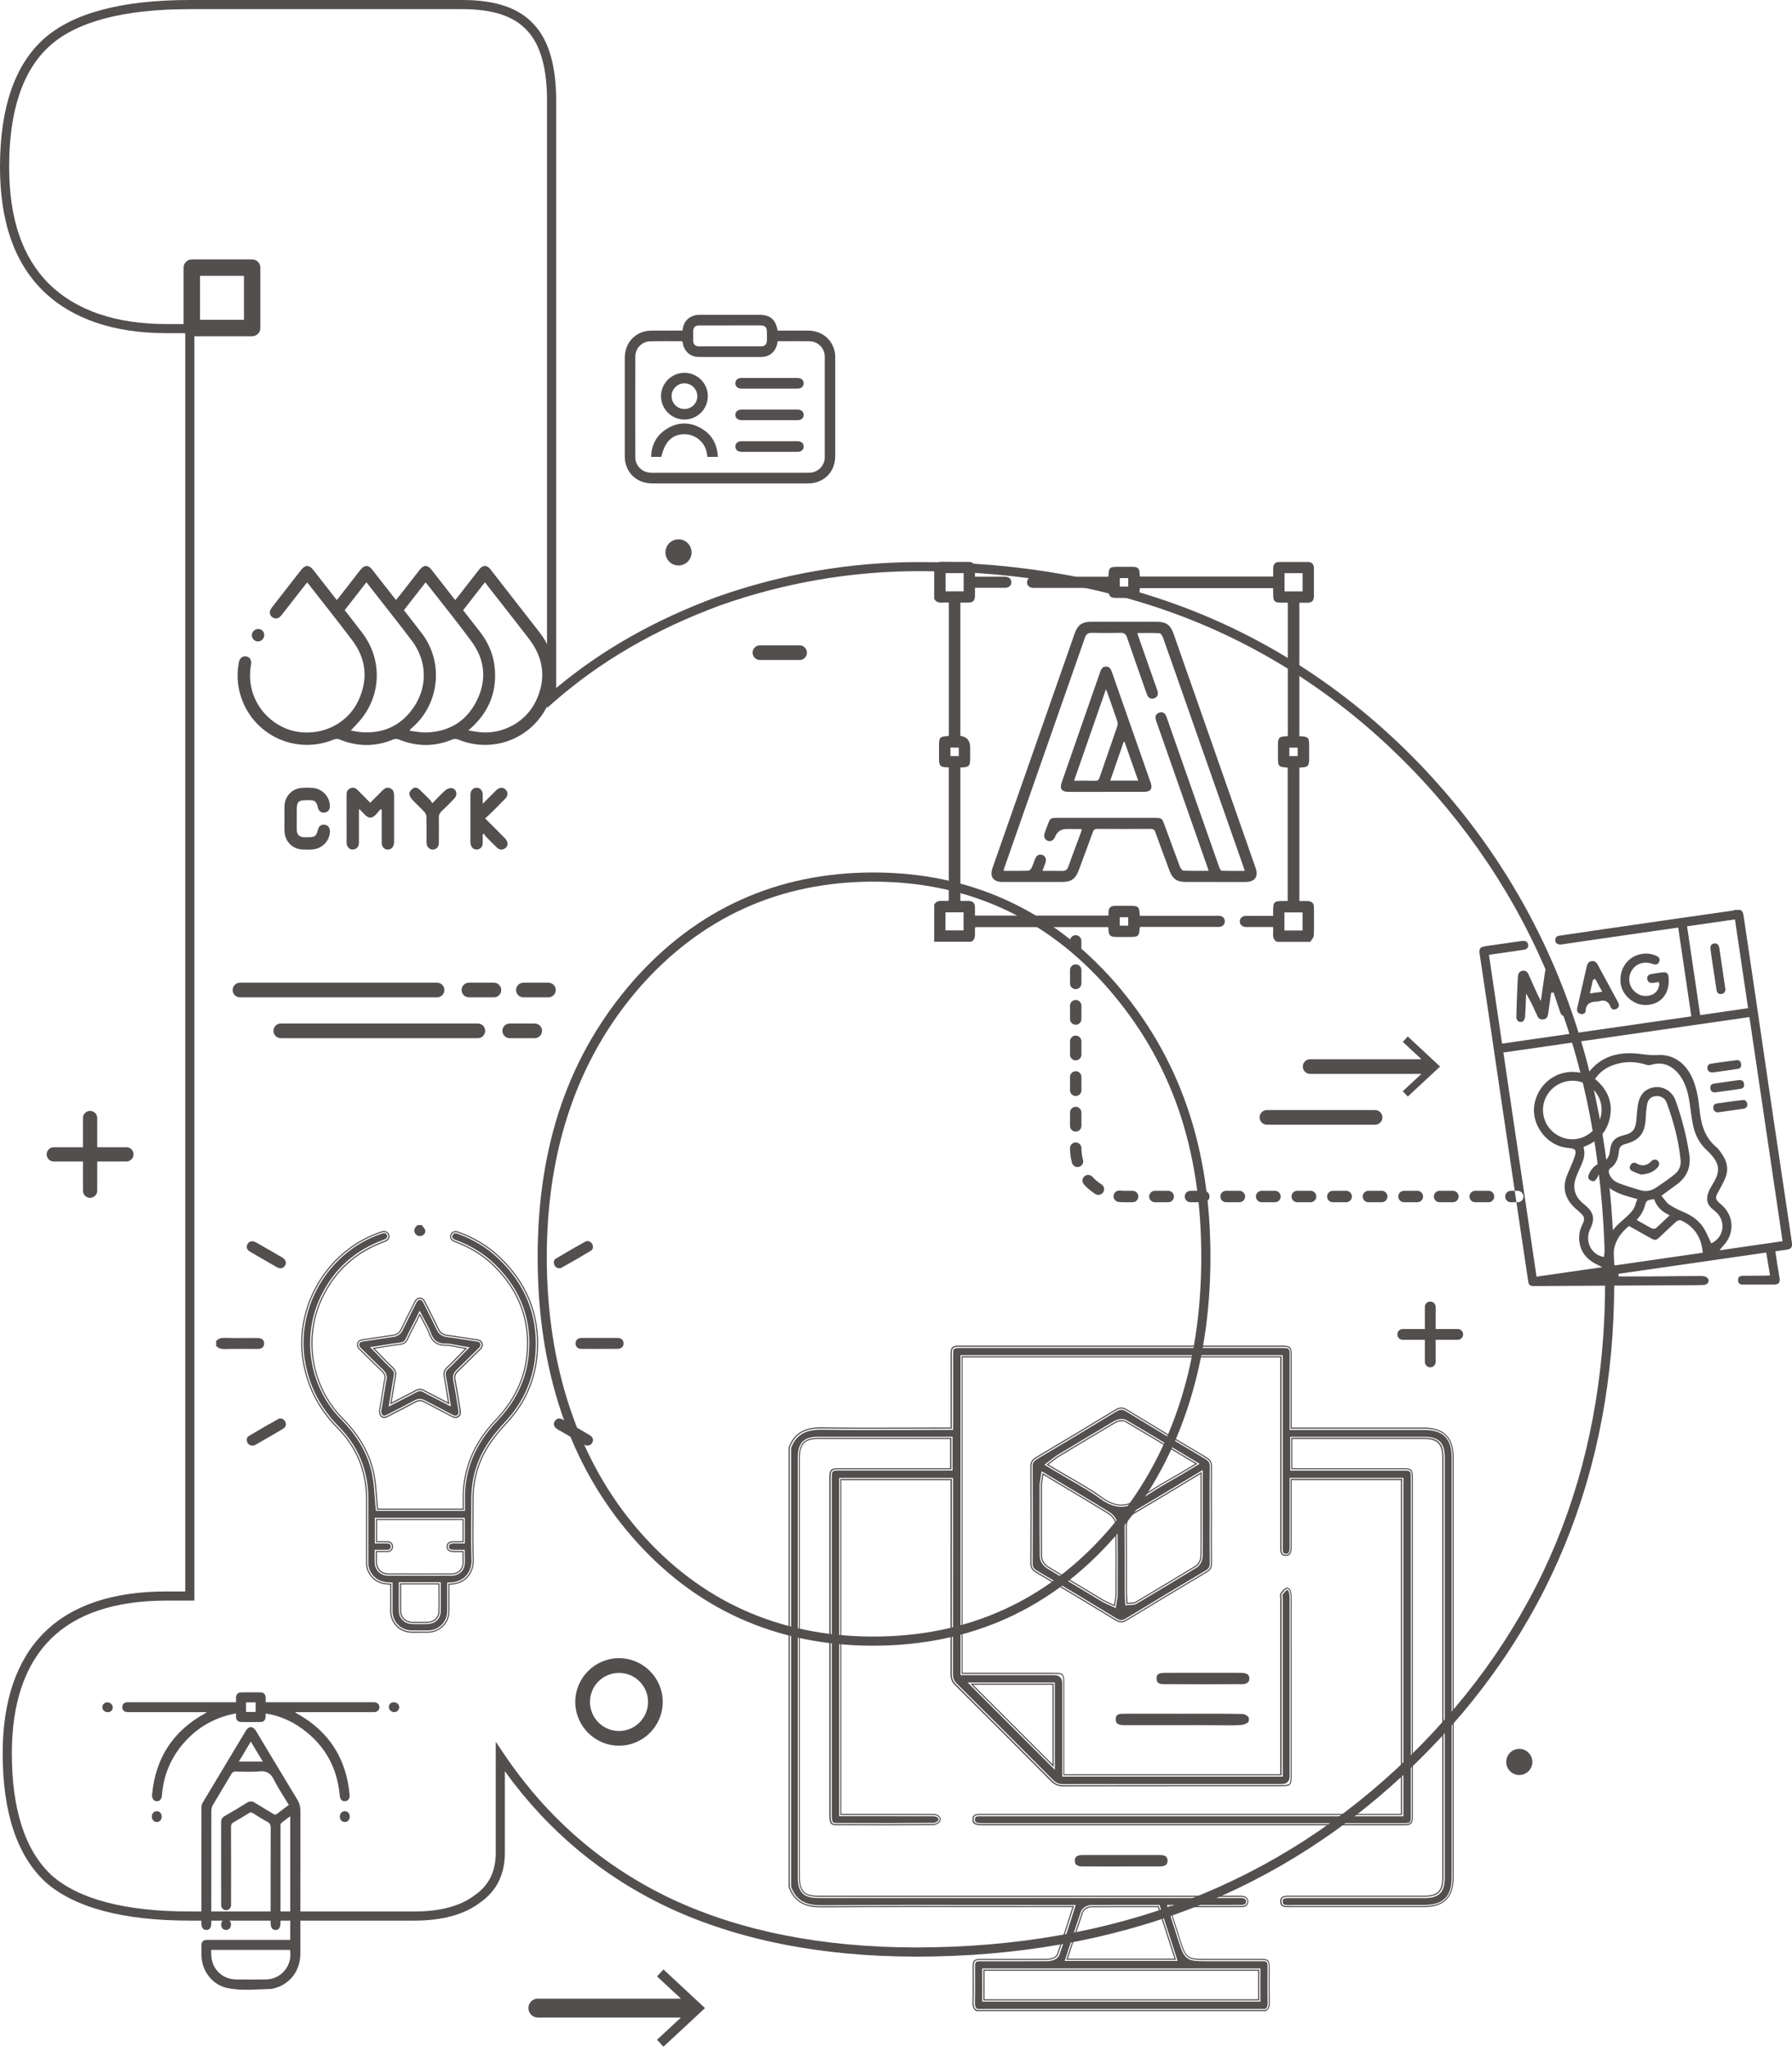 <svg xmlns="http://www.w3.org/2000/svg" id="b" viewBox="0 0 784.43 895.36"><g id="c"><g id="d"><path d="m401,855.96c-41.44,0-77.93-7.23-108.47-21.48-28.72-13.53-52.76-33.57-71.53-59.61v35.63c0,9.47-3.62,16.79-10.77,21.77-6.79,5.25-16.52,7.94-28.85,7.94h-98.29c-29.23,0-50.48-5.66-63.16-16.83-12.46-11.55-18.76-30.49-18.76-56.33,0-23,6.08-40.75,18.09-52.75,12-12,30.04-18.09,53.62-18.09h8.21V145.75h-8.21c-23.28,0-41.51-6.28-54.19-18.65C6.11,114.52,0,96.79,0,72.88,0,47.32,6.4,28.57,19.03,17.14,31.61,5.77,53.16,0,83.08,0h119.29c14.52,0,24.74,3.46,31.23,10.57,6.53,6.84,9.86,18.1,9.86,33.43v257c19.92-16.65,42.94-29.7,70.22-39.83,28.66-10.15,58.52-15.29,88.78-15.29,44.39,0,85.29,7.42,121.57,22.06,36.31,14.65,69.1,36.97,97.45,66.35,28.23,29.4,49.71,63.35,63.83,100.91,14.14,37.6,21.31,79.87,21.31,125.65,0,83.49-29.25,154.33-86.94,210.56-28.8,28.07-61.79,49.41-98.05,63.43-36.26,14.02-76.85,21.13-120.63,21.13Zm-184-94.01l3.66,5.43c18.86,28.01,43.61,49.36,73.57,63.47,30,14,65.93,21.1,106.77,21.1,43.29,0,83.39-7.02,119.19-20.87,35.76-13.83,68.3-34.88,96.71-62.57,28.42-27.7,50.04-59.19,64.26-93.61,14.25-34.48,21.47-72.86,21.47-114.08,0-45.29-7.08-87.09-21.05-124.24-13.93-37.04-35.12-70.54-62.97-99.54-27.96-28.96-60.28-50.97-96.07-65.41-35.8-14.44-76.2-21.77-120.08-21.77-29.8,0-59.22,5.06-87.42,15.05-28.32,10.51-51.97,24.23-72.27,41.91l-3.31,2.89V44c0-14.27-2.95-24.6-8.78-30.7-5.72-6.27-14.97-9.3-28.3-9.3h-119.29c-28.91,0-49.55,5.42-61.37,16.11C9.96,30.74,4,48.5,4,72.88c0,22.8,5.72,39.6,17.5,51.38,11.89,11.6,29.18,17.5,51.38,17.5h12.21v558.46h-12.21c-22.48,0-39.57,5.69-50.79,16.91-11.22,11.22-16.91,28.02-16.91,49.92,0,24.68,5.87,42.64,17.44,53.37,11.89,10.47,32.25,15.8,60.47,15.8h98.29c11.42,0,20.33-2.41,26.49-7.17,6.18-4.3,9.14-10.35,9.14-18.54v-48.55Zm165.31-42c-42.62,0-78.16-16.03-105.64-47.65-27.42-31.55-41.32-72.71-41.32-122.35s14-88.88,41.62-120.61c27.78-31.62,63.22-47.65,105.34-47.65s77.65,16.13,105.63,47.93c28.21,32.36,41.92,71.72,41.92,120.32s-14,90.34-41.62,122.06c-27.69,31.81-63.32,47.94-105.93,47.94Zm0-334.25c-40.92,0-75.35,15.57-102.33,46.28-26.96,30.97-40.63,70.66-40.63,117.97s13.57,88.93,40.34,119.73c26.69,30.7,61.21,46.27,102.62,46.27s76.02-15.67,102.91-46.56c26.96-30.98,40.63-71.16,40.63-119.44s-13.39-86.09-40.92-117.69c-27.18-30.9-61.7-46.56-102.62-46.56Z" fill="#524f4e"></path><path d="m564.96,833.85c19.38,0,38.77,0,58.15,0,8.84,0,12.77-3.9,12.77-12.64,0-61.22,0-122.44,0-183.66,0-8.55-4.01-12.54-12.63-12.54-12.33,0-24.65,0-36.98,0h-21.31s0-13.36,0-13.36c0-6.3,0-12.61,0-18.91,0-3.17-.4-3.57-3.55-3.57-47.11,0-94.23,0-141.34,0-2.99,0-3.41.41-3.42,3.4-.02,6.23-.01,12.45-.01,18.68v13.75s-6.02,0-6.02,0c-4.91,0-9.81.02-14.72.03-11.79.04-23.99.09-35.99-.13-7.62-.14-11.91,2.39-14.2,8.41v192.08c2.14,5.97,6.23,8.54,13.57,8.54.07,0,.13,0,.2,0,25.32-.16,51.07-.14,75.96-.11,9.21,0,18.43.02,27.64.02h7.04l-2.26,7.01c-1.55,4.84-3.01,9.4-4.63,14-.87,2.48-4.69,2.54-4.72,2.54-6.83.05-13.77.05-20.47.05h-8.31c-3.21,0-3.47.27-3.48,3.54,0,1.62,0,3.25.02,4.87.02,3.32.04,6.76-.07,10.16-.06,1.82.46,2.69,1.35,3.32h126.5c.89-.63,1.41-1.51,1.36-3.33-.1-3.36-.08-6.76-.06-10.05.01-1.76.02-3.51.01-5.27-.01-2.87-.37-3.23-3.21-3.24-5.8-.01-11.59,0-17.39,0h-7.36c-7.59,0-8.5-.66-10.83-7.83-.91-2.82-1.81-5.63-2.74-8.54l-2.31-7.22h13.68c1.78,0,3.56,0,5.34,0,4.38,0,8.9.02,13.34-.04.68,0,1.24-.22,1.61-.61.34-.35.51-.83.5-1.39-.04-1.61-1.52-1.91-2.16-1.96-.58-.05-1.21-.04-1.88-.03h-.8s-182.8,0-182.8,0c-6.35,0-8.6-2.24-8.6-8.54,0-61.22,0-122.44,0-183.66,0-6.27,2.33-8.6,8.6-8.6,12.47,0,24.93,0,37.39,0h20.73v13.76h-17.17c-10.63,0-21.25,0-31.88,0-3.48,0-3.83.36-3.83,3.85,0,12.98,0,25.96,0,38.94v108.74c0,3.68,1.02,3.68,2.57,3.69,16.58.09,30.11.07,42.57-.06.68,0,1.87-.61,2.27-1.15.39-.52.46-1,.22-1.48-.29-.58-1.15-1.27-2.6-1.28-8.58-.03-17.16-.02-25.74-.02h-15.05s0-146.99,0-146.99h48.83v22.29c0,20.96.01,41.91-.03,62.87,0,2.05.53,3.38,1.89,4.74,14.06,13.96,28.17,28.07,41.94,41.95,1.51,1.52,2.88,2.11,4.89,2.11h.02c24.15-.06,48.69-.05,72.43-.05h23.15c3.8,0,4.02-.22,4.03-3.93,0-26,0-52.01-.01-78.01,0-.88-.04-1.89-.29-2.7-.17-.55-.47-.96-.81-1.13-.13-.07-.35-.14-.7-.02-.41.14-1.13.67-2.31,2.38,0,.21.02.59.05.86.03.39.06.78.06,1.14,0,19.83,0,39.66,0,59.49v17.67h-95.51v-40.22c0-4.04-.16-4.2-4.32-4.2-8.06,0-16.12,0-24.18,0h-16.04s0-138.93,0-138.93h140.04v18.61c0,21.27,0,42.54,0,63.81,0,.26,0,.51,0,.77-.01.73-.02,1.43.07,2.01.2,1.19.68,1.59,1.92,1.6.94.02,1.22-.3,1.32-.4.44-.43.68-1.34.69-2.57.03-5.83.03-11.65.02-17.48v-12.72s48.81,0,48.81,0v147.03h-183.79c-.75-.02-1.45-.02-2.09.05-1.12.13-1.68.48-1.68,1.99,0,.83,0,1.98,3.61,1.98,61.51,0,123.02,0,184.53,0,3.29,0,3.66-.39,3.66-3.77,0-49.23,0-98.45,0-147.68,0-3.49-.33-3.81-3.88-3.81-10.63,0-21.25,0-31.88,0h-17.04s0-13.76,0-13.76h19.83c12.75,0,25.5,0,38.26,0,6.24,0,8.56,2.35,8.56,8.65,0,61.22,0,122.44,0,183.66,0,6.27-2.27,8.49-8.66,8.49h-15.86c-14.1,0-28.19,0-42.29,0-.24,0-.48,0-.72,0-.71-.01-1.38-.03-1.88.1-1.19.29-1.59.83-1.54,2.07.04.94.32,1.54,1.63,1.8.45.09,1.04.08,1.66.06.25,0,.5-.01.75-.01Zm-13.74,27.8v13.5h-120.76v-13.5h120.76Zm-73.55-27.74c7.4-.06,14.66-.05,22.35-.05h7.2s7.58,23.49,7.58,23.49h-48.02l2.23-6.86c1.55-4.8,3.02-9.33,4.6-13.94.59-1.71,2.74-2.63,4.07-2.63Zm-16.43-97.36v36.46l-36.46-36.46h36.46Zm92.96,143.3h-126.82l-.13-.09c-1.15-.81-1.62-1.94-1.57-3.75.11-3.38.08-6.8.07-10.11-.01-1.65-.02-3.28-.02-4.9.01-3.54.49-4.03,3.98-4.04h8.32c6.92,0,13.69,0,20.47-.05.04,0,3.51-.07,4.26-2.2,1.6-4.56,3.05-9.08,4.59-13.88l2.08-6.48h-6.36c-9.21,0-18.42,0-27.64-.02-23.56-.02-50.26-.05-75.96.11l-.1-.5v.5s-.1,0-.1,0c-7.51,0-11.83-2.74-14.04-8.87l-.03-.17v-192.17l.03-.09c2.35-6.19,6.87-8.88,14.67-8.74,12.11.22,24.24.17,35.98.13h1.4c4.44-.02,8.88-.04,13.31-.04h5.52v-13.25c0-6.23,0-12.46,0-18.68,0-3.28.63-3.9,3.92-3.9,47.12,0,94.23,0,141.34,0,3.44,0,4.04.61,4.05,4.07.01,5.7.01,11.41,0,17.11v14.66s20.81,0,20.81,0c12.33,0,24.66,0,36.98,0,8.84,0,13.13,4.27,13.13,13.04,0,61.22,0,122.44,0,183.66,0,8.96-4.22,13.14-13.27,13.14h-14.54c-14.54,0-29.08,0-43.61,0-.21,0-.42,0-.63,0h-.11c-.68.02-1.28.03-1.77-.07-1.71-.34-1.98-1.29-2.03-2.27-.07-1.48.49-2.22,1.92-2.57.54-.13,1.21-.12,1.93-.11h.79c11.75,0,23.49,0,35.24,0h22.91c6.1,0,8.16-2.02,8.16-7.99,0-61.22,0-122.44,0-183.66,0-6.02-2.11-8.15-8.06-8.15-10.02,0-20.04,0-30.06,0h-27.53v12.76h20.53c9.3,0,18.59,0,27.89,0,3.85,0,4.38.52,4.38,4.31,0,49.23,0,98.45,0,147.68,0,3.67-.58,4.27-4.16,4.27-61.51,0-123.02,0-184.53,0-3.79,0-4.11-1.28-4.11-2.48,0-1.85.84-2.33,2.12-2.48.69-.08,1.43-.07,2.15-.06h183.28s0-146.03,0-146.03h-47.81v12.22c0,5.83.02,11.65-.02,17.48,0,.96-.16,2.25-.84,2.92-.25.24-.68.53-1.68.54-1.47-.02-2.17-.6-2.41-2.02-.1-.63-.09-1.34-.08-2.09,0-.27,0-.53,0-.78v-81.93h-139.05v137.93h15.54s24.18,0,24.18,0c4.41,0,4.82.4,4.82,4.7v39.72h94.51v-76.67c0-.35-.03-.72-.06-1.1-.03-.32-.06-.7-.05-.91v-.14s.09-.12.09-.12c1.02-1.49,1.86-2.33,2.56-2.57.4-.13.76-.12,1.08.05.47.24.84.74,1.06,1.43.28.86.31,1.92.32,2.85.02,26.01.02,52.01.01,78.01,0,3.98-.47,4.43-4.53,4.43h-29c-21.84,0-44.41,0-66.58.05-2.16,0-3.68-.66-5.27-2.26-13.76-13.87-27.87-27.99-41.94-41.95-1.46-1.44-2.05-2.92-2.04-5.1.04-20.56.04-41.47.04-61.68v-22.97h-47.83v145.99h17.47c7.61,0,15.21-.01,22.82.02,1.68,0,2.69.84,3.05,1.55.22.45.36,1.16-.26,2-.49.66-1.84,1.34-2.67,1.35-12.42.13-25.94.15-42.58.06-1.9-.01-3.06-.3-3.06-4.19v-108.74c0-12.98,0-25.96,0-38.94,0-3.78.57-4.35,4.33-4.35,9.3,0,18.59,0,27.89,0h20.65s0-12.76,0-12.76h-28.54c-9.69,0-19.39,0-29.08,0-5.98,0-8.1,2.12-8.1,8.1,0,61.22,0,122.44,0,183.66,0,6.01,2.04,8.04,8.1,8.04h182.8s.8,0,.8,0c.67,0,1.31-.02,1.92.04,1.61.14,2.58,1.05,2.62,2.45.02.7-.2,1.3-.64,1.75-.47.49-1.15.75-1.96.76-4.41.06-8.9.05-13.24.04h-18.44s2.21,6.9,2.21,6.9c.89,2.79,1.75,5.5,2.63,8.2,2.27,6.99,2.95,7.48,10.35,7.48h7.36c5.8,0,11.59,0,17.39,0,3.11,0,3.7.6,3.71,3.74,0,1.76,0,3.51-.01,5.27-.02,3.28-.04,6.66.06,10.03.06,1.81-.41,2.94-1.57,3.75l-.13.09Zm-126.5-1h126.18c.65-.51,1.07-1.21,1.02-2.81-.1-3.39-.08-6.79-.06-10.07,0-1.75.02-3.51.01-5.26-.01-2.61-.14-2.74-2.71-2.74-5.8-.01-11.59,0-17.39,0h-7.36c-7.84,0-8.9-.76-11.3-8.17-.88-2.71-1.74-5.42-2.63-8.21l-2.63-8.22h19.81c4.34.02,8.83.03,13.22-.04.54,0,.98-.16,1.26-.45.24-.25.37-.61.36-1.03-.02-1.1-.94-1.41-1.7-1.48-.56-.05-1.18-.04-1.83-.03h-.8s-182.8,0-182.8,0c-6.64,0-9.1-2.45-9.1-9.04,0-61.22,0-122.44,0-183.66,0-6.55,2.55-9.1,9.1-9.1,9.7,0,19.39,0,29.08,0h29.54v14.76h-21.65c-9.3,0-18.59,0-27.89,0-3.21,0-3.33.13-3.33,3.35,0,12.98,0,25.96,0,38.94v108.74c0,3.18.65,3.18,2.07,3.19,16.62.09,30.15.07,42.56-.06.52,0,1.57-.54,1.88-.95.34-.46.28-.74.17-.95-.18-.37-.85-.99-2.16-1-7.6-.03-15.21-.02-22.81-.02h-18.47s0-147.98,0-147.98h49.83v23.97c0,20.22.01,41.12-.03,61.68,0,1.93.47,3.12,1.75,4.39,14.07,13.96,28.18,28.08,41.94,41.95,1.42,1.43,2.65,1.97,4.54,1.97,22.19-.05,44.76-.06,66.6-.05h29q3.52,0,3.53-3.43c0-26,0-52.01-.01-78.01,0-.85-.04-1.81-.27-2.54-.16-.49-.39-.75-.56-.84-.03-.02-.12-.06-.31,0-.21.07-.82.42-1.96,2.06,0,.19.03.43.04.62.04.44.07.85.07,1.22v77.67h-96.51v-40.72q0-3.7-3.82-3.7h-24.18s-16.54,0-16.54,0v-139.93h141.04v82.93c0,.26,0,.52,0,.78-.01.72-.02,1.39.07,1.93.16.94.44,1.17,1.44,1.19.67,0,.89-.18.95-.24.35-.34.55-1.17.55-2.23.03-5.83.03-11.65.02-17.47v-13.22s49.81,0,49.81,0v148.03h-184.29c-.7-.02-1.41-.03-2.03.05-.9.11-1.24.26-1.24,1.49,0,.69,0,1.48,3.11,1.48,61.51,0,123.02,0,184.53,0,3.01,0,3.16-.15,3.16-3.27,0-49.23,0-98.45,0-147.68,0-3.22-.09-3.31-3.38-3.31-9.3,0-18.6,0-27.89,0h-21.53s0-14.76,0-14.76h28.53c10.02,0,20.04,0,30.06,0,6.52,0,9.06,2.57,9.06,9.15,0,61.22,0,122.44,0,183.66,0,6.55-2.48,8.99-9.16,8.99h-22.91c-11.75,0-23.5,0-35.24,0-.2,0-.4,0-.6,0h-.12c-.73-.01-1.34-.02-1.76.08-.95.23-1.2.57-1.16,1.56.04.78.21,1.13,1.23,1.34.38.08.93.07,1.51.05h.16c.22,0,.43-.01.65-.01h0c14.54,0,29.08,0,43.61,0h14.54c8.6,0,12.27-3.63,12.27-12.14,0-61.22,0-122.44,0-183.66,0-8.33-3.74-12.04-12.13-12.04-12.33,0-24.65,0-36.98,0h-21.81s0-15.66,0-15.66c0-5.7,0-11.41,0-17.11,0-2.9-.18-3.07-3.05-3.07-47.11,0-94.23,0-141.34,0-2.72,0-2.91.19-2.92,2.9-.02,6.23-.01,12.45-.01,18.68v14.25s-6.52,0-6.52,0c-4.44,0-8.87.02-13.31.03h-1.4c-11.74.05-23.88.09-36-.12-7.38-.14-11.48,2.26-13.69,8.01v191.9c2.07,5.7,5.99,8.13,13.07,8.13h.2c25.7-.16,52.4-.14,75.96-.11,9.21,0,18.42.02,27.64.02h7.73l-2.5,7.78c-1.54,4.8-2.99,9.33-4.6,13.9-.99,2.84-5.15,2.87-5.2,2.87-6.78.05-13.56.05-20.47.05h-8.31c-2.94,0-2.97.03-2.98,3.04,0,1.62,0,3.24.02,4.87.02,3.34.04,6.78-.07,10.17-.05,1.6.37,2.3,1.02,2.81Zm124.02-3.19h-121.76v-14.5h121.76v14.5Zm-120.76-1h119.76v-12.5h-119.76v12.5Zm84.52-16.81h-49.4l2.44-7.52c1.55-4.79,3.02-9.32,4.61-13.95.69-2.01,3.11-2.96,4.53-2.97h0c6.86-.05,13.58-.05,20.69-.05h9.23s7.9,24.49,7.9,24.49Zm-48.02-1h46.65l-7.26-22.49h-8.5c-7.11,0-13.82,0-20.68.05h0c-1.15,0-3.09.83-3.6,2.3-1.59,4.62-3.05,9.14-4.6,13.93l-2.01,6.21Zm-5.72-82.63l-38.17-38.17h38.17v38.17Zm-35.75-37.17l34.75,34.76v-34.76h-34.75Zm101.78-99.26c-12.32-7.29-23.62-14.07-34.52-20.72-.88-.54-1.64-.81-2.4-.81-.81,0-1.64.31-2.64.92-10.64,6.49-21.93,13.27-34.52,20.72-1.62.96-2.16,1.92-2.15,3.83.09,14.18.09,28.32,0,42.03-.01,1.86.54,2.83,2.2,3.81,12.35,7.32,23.72,14.15,34.76,20.88,1.73,1.05,2.87,1.07,4.53.06,11.13-6.77,22.57-13.64,35-21.02,1.53-.91,2.07-1.85,2.04-3.59-.07-5.11-.06-10.29-.05-15.3,0-2.01.01-4.01.01-6.02s0-4-.01-6c-.02-4.83-.04-9.83.06-14.76.04-1.97-.54-2.98-2.3-4.02Zm-39,54.47v5.76c-.01.46-.09.85-.16,1.23-.03.15-.06.32-.09.51l-.48,3-2.76-1.27c-.24-.11-.47-.21-.7-.31-.53-.23-1.08-.46-1.63-.79l-3.36-2.02c-6.9-4.14-14.03-8.41-20.99-12.71-1.4-.87-2.91-2.8-2.93-4.67-.1-8.64-.09-17.41-.08-25.89v-5.47c0-.42.07-.78.14-1.16.03-.17.07-.38.11-.65l.51-3.41,10.04,6.03c1.57.94,3.15,1.88,4.73,2.83,4.76,2.84,9.69,5.78,14.48,8.77,1.47.92,3.06,2.95,3.08,4.9.12,8.45.1,17.03.08,25.32Zm-6.59-36.87c-4.53-3.27-9.35-6.04-14.46-8.98-2.23-1.28-4.48-2.57-6.72-3.92l-2.94-1.77,2.74-2.06c.26-.2.49-.38.7-.54.47-.37.91-.72,1.43-1.03l1.85-1.11c7.55-4.54,15.35-9.24,23.08-13.79,1.01-.6,3.37-1.46,5.09-.45,7.45,4.36,14.77,8.76,22.52,13.41l8.69,5.21-3.29,1.98c-2.32,1.4-4.62,2.72-6.89,4.03-5.13,2.96-9.97,5.75-14.49,9-3.05,2.19-5.87,3.28-8.68,3.28s-5.61-1.09-8.62-3.27Zm43.76,25.45c-.04,1.54-.84,3.57-2.3,4.46-7.5,4.6-15.18,9.18-22.6,13.61l-3.76,2.25c-.62.37-1.2.38-1.54.38-.08,0-.18,0-.3.01l-2.36.19-.13-2.36c-.01-.28-.03-.56-.05-.84-.05-.67-.09-1.34-.09-2.01,0-2.89,0-5.77,0-8.66,0-6.49.02-13.2-.05-19.79-.03-2.95,1.06-4.92,3.54-6.36,6.27-3.66,12.44-7.38,18.98-11.31,2.37-1.43,4.78-2.88,7.23-4.35l3.49-2.1v23.02c0,1.18,0,2.36,0,3.54.01,3.38.02,6.87-.06,10.32Zm-35.12,28.92c-.81,0-1.63-.29-2.59-.88-11.01-6.71-22.38-13.54-34.76-20.88-1.82-1.08-2.46-2.19-2.45-4.24.09-13.73.09-27.87,0-42.02-.01-2.1.61-3.21,2.39-4.27,12.63-7.47,23.92-14.25,34.52-20.71,2.2-1.34,3.51-1.36,5.56-.11,10.92,6.66,22.21,13.43,34.52,20.71,1.92,1.14,2.58,2.3,2.54,4.46-.1,4.95-.08,9.93-.06,14.75v.67c0,1.78.01,3.56.01,5.33,0,2.01,0,4.01-.01,6.02-.01,5-.03,10.17.05,15.3.03,1.93-.59,3.03-2.29,4.03-12.44,7.39-23.89,14.27-34.99,21.02-.9.55-1.67.82-2.45.82Zm.02-92.99c-.69,0-1.42.26-2.38.84-10.6,6.47-21.89,13.24-34.53,20.72-1.47.87-1.92,1.66-1.9,3.4.09,14.16.09,28.3,0,42.03-.01,1.69.45,2.48,1.96,3.38,12.38,7.34,23.75,14.17,34.77,20.88,1.57.96,2.51.97,4.01.06,11.11-6.75,22.55-13.63,35-21.02,1.38-.82,1.82-1.59,1.8-3.16-.08-5.14-.06-10.31-.05-15.31,0-2.01.01-4.01.01-6.02,0-1.78,0-3.55-.01-5.33v-.67c-.02-4.82-.04-9.81.06-14.77.04-1.79-.44-2.63-2.05-3.58h0c-12.31-7.28-23.61-14.06-34.53-20.72-.83-.51-1.49-.74-2.14-.74Zm-2.42,86.72l-3.35-1.54c-.23-.11-.45-.2-.66-.29-.57-.25-1.13-.49-1.71-.83l-3.36-2.02c-6.51-3.9-13.88-8.32-21-12.71-1.55-.96-3.14-3.02-3.17-5.09-.11-8.67-.09-17.43-.08-25.9v-5.47c0-.46.08-.85.14-1.23l.02-.13c.03-.15.05-.31.08-.51l.62-4.15,10.68,6.41c1.57.94,3.15,1.88,4.73,2.82l.18.11c4.71,2.81,9.57,5.71,14.31,8.67,1.63,1.02,3.29,3.17,3.32,5.32.12,8.42.1,16.98.08,25.26l-.5.08h.5s0,5.76,0,5.76c0,.5-.08.93-.16,1.3-.03.17-.06.33-.1.52l-.59,3.64Zm-31.68-58.26l-.4,2.67c-.03.21-.06.39-.09.54l-.02.12c-.07.39-.12.71-.12,1.08v5.47c-.02,8.47-.04,17.22.07,25.89.02,1.63,1.38,3.45,2.69,4.25,7.11,4.39,14.48,8.81,20.99,12.71l3.36,2.02c.51.31,1.04.54,1.56.76.25.11.48.2.72.32l2.16.99.38-2.35c.03-.2.07-.38.1-.53.07-.38.14-.73.14-1.13v-5.83c.03-8.27.04-16.82-.07-25.24-.02-1.71-1.47-3.62-2.85-4.49-4.73-2.95-9.59-5.85-14.3-8.66l-.18-.11c-1.58-.94-3.15-1.88-4.73-2.83l-9.4-5.64Zm35.87,57.06l-.16-2.87c-.01-.28-.03-.55-.05-.83-.05-.76-.09-1.39-.09-2.05,0-2.57,0-5.13,0-7.7v-.96c0-6.47.02-13.17-.05-19.78-.04-3.11,1.17-5.27,3.79-6.8,6.22-3.63,12.33-7.31,18.81-11.21l.16-.1c2.37-1.43,4.78-2.88,7.23-4.35l4.25-2.55v27.44c.02,3.18.03,6.8-.06,10.33-.04,1.67-.93,3.89-2.54,4.87-7.53,4.62-15.19,9.19-22.6,13.62l-3.76,2.25c-.74.44-1.42.45-1.79.46-.08,0-.16,0-.27,0l-2.87.23Zm32.89-57.43l-2.74,1.64c-2.45,1.47-4.85,2.92-7.22,4.35l-.16.1c-6.48,3.9-12.6,7.59-18.82,11.22-2.34,1.36-3.32,3.14-3.29,5.93.07,6.62.06,13.32.05,19.79v.96c0,2.57,0,5.13,0,7.69,0,.63.04,1.24.09,1.98.02.28.04.56.05.84l.1,1.85,1.85-.15c.13-.01.24-.01.33-.01.32,0,.8-.01,1.3-.31l3.76-2.25c7.41-4.42,15.07-9,22.59-13.61,1.29-.79,2.03-2.68,2.06-4.05h0c.09-3.52.08-7.13.06-10.31v-3.54s0-22.13,0-22.13Zm-34.7,14.31c-2.87,0-5.78-1.1-8.92-3.36h0c-4.51-3.26-9.32-6.02-14.41-8.95l-.1-.06c-2.17-1.25-4.41-2.54-6.63-3.87l-3.58-2.15,3.34-2.5c.26-.19.48-.37.69-.54.48-.38.94-.74,1.48-1.07l1.85-1.11c7.52-4.53,15.3-9.21,23.08-13.79,1.1-.65,3.68-1.58,5.6-.45,7.49,4.38,14.8,8.77,22.53,13.41l9.4,5.64-4.01,2.41c-2.36,1.42-4.67,2.75-6.9,4.04-5.12,2.95-9.95,5.74-14.45,8.97-3.16,2.27-6.1,3.38-8.97,3.38Zm-8.33-4.17c5.92,4.27,10.75,4.27,16.72-.02,4.54-3.26,9.4-6.06,14.54-9.03,2.23-1.28,4.53-2.61,6.88-4.03l2.58-1.55-7.97-4.79c-7.73-4.64-15.03-9.03-22.52-13.41-1.41-.83-3.52-.19-4.58.45-7.78,4.58-15.55,9.26-23.07,13.79l-1.85,1.11c-.49.29-.92.63-1.37.99-.22.17-.45.35-.71.55l-2.15,1.61,2.3,1.38c2.21,1.33,4.45,2.61,6.61,3.86l.1.06c5.11,2.94,9.95,5.72,14.5,9.01h0Zm63.68,96.51c.12.32.05,1.25-.07,1.48-.48.55-1.78,1.08-2.85,1.15-2.78.18-5.67.15-8.46.11-1.15-.01-2.3-.03-3.45-.03-12.64,0-25.28,0-37.92,0h-.37c-.78,0-1.51,0-2.17-.09-1.68-.24-2-1-1.97-2.06.03-1.08.39-1.77,2.04-1.82,2.51-.08,5.08-.07,7.57-.06.99,0,2,0,2.98,0h16.37c2.18,0,4.36,0,6.54,0,6.41-.02,13.04-.04,19.54.12.67.02,1.87.7,2.2,1.19Zm-8.01,3.27c-1.07,0-2.14-.01-3.2-.02h-.18c-6.31-.08-12.61-.03-18.92-.03-7.48,0-14.96,0-22.44,0h-.48c-.76,0-1.47,0-2.13-.1-1.71-.24-2.44-1.04-2.4-2.57.05-1.54.83-2.25,2.52-2.3,2.53-.08,5.1-.07,7.59-.06l19.35.02c2.18,0,4.36,0,6.54-.01h.46c6.26-.02,12.74-.03,19.1.12.86.02,2.2.81,2.61,1.41l.05.1c.18.46.09,1.54-.1,1.9l-.06.09c-.56.65-2,1.24-3.19,1.32-1.69.11-3.41.14-5.13.14Zm-6.82-1.05c1.15,0,2.3.01,3.45.03h.18c2.72.03,5.54.06,8.25-.11.96-.06,2.05-.52,2.45-.92.05-.2.09-.76.05-.98-.3-.36-1.28-.9-1.76-.92h0c-6.34-.15-12.81-.13-19.07-.12h-.46c-2.18,0-4.36.01-6.54.01l-19.36-.02c-2.48-.01-5.04-.03-7.56.06-1.41.04-1.53.53-1.55,1.34-.02.77.07,1.34,1.54,1.55.59.08,1.27.08,1.99.09h.48c12.64,0,25.28,0,37.92,0Zm-57.49,58.29c2.31-.01,4.63-.01,6.94-.01,1.67,0,3.34,0,5.01,0h5.01s5.01,0,5.01,0c3.98,0,7.97,0,11.95.01,2.77.01,2.81,1.15,2.83,1.91.03.95-.3,1.29-.41,1.4-.43.44-1.29.68-2.42.69-11.45.03-22.87.03-33.94,0-1.13,0-1.99-.25-2.41-.69-.11-.11-.44-.45-.41-1.4.02-.75.06-1.89,2.83-1.91Zm16.81,4.52c-5.67,0-11.29,0-16.83-.02-1.28,0-2.24-.29-2.77-.84-.15-.15-.58-.61-.55-1.77h0c.04-1.17.46-2.38,3.33-2.39,2.32-.01,4.63-.01,6.95-.01h10.02s5.01,0,5.01,0c3.99,0,7.97,0,11.95.01,2.87.02,3.29,1.22,3.33,2.39.03,1.15-.4,1.61-.55,1.76-.53.55-1.49.84-2.78.84-5.73.02-11.45.02-17.12.02Zm-9.87-4.04c-2.31,0-4.63,0-6.94.01-2.29.01-2.31.76-2.33,1.42h0c-.02.74.2.97.27,1.04.32.33,1.09.53,2.05.54,11.07.03,22.48.03,33.94,0,.97,0,1.74-.2,2.06-.54.07-.08.29-.31.27-1.04-.02-.66-.04-1.41-2.33-1.42-3.98-.02-7.96-.02-11.95-.01h-5.01s-10.02,0-10.02,0Zm62.67-80.18c1.21,0,2.12.27,2.57.73.1.1.41.42.39,1.27-.01.59-.03,1.96-2.8,1.98-12.32.06-23.51.06-34.21,0-1.03,0-1.81-.22-2.19-.61-.28-.29-.42-.77-.41-1.43.01-.89.03-1.89,2.75-1.92,2.3-.02,4.59-.03,6.89-.03,1.64,0,3.27,0,4.91,0h5.15s5.05,0,5.05,0c3.97,0,7.94-.01,11.91.02Zm-16.92,4.52c-5.89,0-11.57-.02-17.13-.05-1.19,0-2.07-.27-2.55-.76-.38-.39-.57-.99-.56-1.78.02-1.21.28-2.39,3.25-2.42,2.3-.02,4.6-.03,6.89-.03h10.06s5.04,0,5.04,0c3.97,0,7.94-.02,11.91.02,1.36,0,2.37.31,2.92.88.14.14.55.57.54,1.62,0,.61-.04,2.45-3.3,2.47-5.92.03-11.59.05-17.08.05Zm-10.1-4.04c-2.29,0-4.59,0-6.88.03-2.24.02-2.25.64-2.26,1.43,0,.51.09.88.27,1.07.28.28.96.46,1.84.46,10.76.07,21.95.07,34.2,0,2.28-.01,2.3-.94,2.31-1.49.01-.64-.19-.84-.25-.91-.34-.35-1.17-.57-2.21-.58-3.97-.03-7.94-.03-11.9-.02h-5.05s-10.06,0-10.06,0ZM242.72,298.01c-.62,2.62-1.01,5.32-1.91,7.83-5.86,16.28-24,24.3-40.03,17.76-1.04-.42-1.89-.45-2.94-.02-7.67,3.13-15.38,3.1-23.05,0-.99-.4-1.82-.43-2.82-.02-7.72,3.17-15.46,3.13-23.17,0-.94-.38-1.74-.41-2.69-.02-17.78,7.27-37.5-3.14-41.47-21.91-.82-3.88-.84-7.79-.11-11.71.36-1.95,1.47-2.98,3.15-2.77,1.62.2,2.56,1.61,2.21,3.55-.58,3.19-.59,6.36.01,9.55,1.92,10.26,10.66,18.62,20.93,19.97,10.96,1.44,21.43-3.96,26-13.62,4.41-9.32,3.54-18.28-2.65-26.5-6.21-8.26-12.67-16.33-19.03-24.48-.19-.25-.41-.47-.71-.82-1.04,1.32-2.04,2.58-3.03,3.84-2.64,3.38-5.27,6.77-7.91,10.14-.36.46-.75.93-1.21,1.26-1.04.75-2.13.66-3.14-.07-.99-.71-1.33-2.04-.79-3.14.29-.6.7-1.15,1.12-1.68,4.1-5.27,8.22-10.53,12.33-15.8,1.81-2.32,3.52-2.32,5.34,0,3.14,4.02,6.28,8.04,9.42,12.06.27.35.56.69.9,1.11,3.37-4.32,6.67-8.55,9.97-12.78.17-.21.33-.43.5-.64,1.6-1.97,3.36-2,4.91-.02,3.18,4.05,6.33,8.11,9.5,12.16.3.38.62.74,1.03,1.24.65-.82,1.24-1.54,1.81-2.28,2.86-3.66,5.71-7.34,8.58-10.99,1.67-2.13,3.42-2.15,5.08-.03,3.45,4.4,6.89,8.82,10.41,13.33.58-.72,1.11-1.37,1.63-2.03,2.97-3.81,5.93-7.62,8.91-11.42,1.5-1.92,3.35-1.95,4.84-.06,7.23,9.25,14.45,18.5,21.64,27.77,3.48,4.48,5.56,9.56,6.2,15.21.02.21.15.41.23.61v5.42Zm-39.99-31.07c2.41,3.09,4.74,6.12,7.12,9.13,3.66,4.63,6.04,9.81,6.67,15.72,1.1,10.29-2.18,18.99-9.68,26.11-.5.47-1.02.92-1.84,1.64,1.97.3,3.5.61,5.06.77,10.13,1.03,20.19-4.5,24.55-13.67,4.6-9.7,3.38-18.83-3.13-27.28-4.88-6.33-9.82-12.6-14.74-18.89-1.47-1.88-2.93-3.76-4.48-5.74-3.22,4.13-6.35,8.14-9.52,12.21Zm-42.33-12.21c-3.24,4.16-6.38,8.18-9.51,12.19,2.73,3.52,5.41,6.87,7.96,10.31,8.85,11.92,7.95,28.04-2.12,38.92-1.03,1.11-2.05,2.22-3.18,3.44,1.56.24,3.13.6,4.73.72,9.93.71,17.75-3.14,23.16-11.41,5.87-8.99,5.33-20.07-1.16-28.63-5.18-6.83-10.52-13.54-15.79-20.3-1.32-1.7-2.65-3.4-4.08-5.24Zm16.41,12.19c2.73,3.54,5.46,6.97,8.08,10.47,9.39,12.56,7.44,30.59-4.39,40.88-.38.33-.74.68-1.12,1.02.03.15.06.29.1.44,2.4.25,4.81.78,7.21.7,9.84-.33,17.35-4.82,21.83-13.57,4.64-9.05,3.91-18.09-2.13-26.28-6.34-8.61-13.09-16.91-19.67-25.35-.1-.13-.26-.23-.46-.4-3.14,4.03-6.25,8-9.44,12.09Zm-10.19,87.04c-.73.84-1.42,1.73-2.21,2.51-1.64,1.64-3,1.62-4.68-.02-.79-.77-1.53-1.6-2.29-2.41-.11.06-.22.12-.33.18,0,.43,0,.86,0,1.29,0,4.38.01,8.76,0,13.14,0,1.56-.69,2.52-1.97,2.88-1.24.36-2.26-.06-2.92-1.11-.31-.51-.5-1.18-.5-1.78-.03-7.04-.03-14.09-.02-21.13,0-1.24.54-2.18,1.71-2.68,1.2-.51,2.22-.12,3.08.73,1.86,1.84,3.69,3.71,5.58,5.62,1.84-1.85,3.59-3.6,5.34-5.36.95-.96,2-1.58,3.38-.98,1.36.59,1.71,1.74,1.71,3.1,0,6.77,0,13.54,0,20.32,0,.18,0,.36-.01.54-.16,1.75-1.32,2.93-2.81,2.87-1.55-.06-2.57-1.23-2.59-3.05-.03-4.29,0-8.58-.01-12.87,0-.49,0-.98,0-1.47-.15-.11-.31-.22-.46-.33Zm-42.07,4.2c0-1.98-.11-3.97.02-5.95.27-4.08,3.41-7.22,7.51-7.54,1.57-.12,3.16-.12,4.73,0,4.24.32,7.54,3.8,7.6,7.91.02,1.59-.83,2.7-2.23,2.9-1.54.22-2.63-.57-3.03-2.19-.69-2.8-1.29-3.26-4.19-3.26-4.59,0-5.07.47-5.07,5,0,2.57-.02,5.14,0,7.71.03,2.5,1.07,3.51,3.56,3.54.5,0,.99,0,1.49,0,2.9,0,3.53-.49,4.21-3.26.4-1.62,1.49-2.42,3.01-2.21,1.41.2,2.27,1.3,2.25,2.88-.05,4.21-3.42,7.67-7.85,7.96-1.39.09-2.8.09-4.19,0-4.39-.28-7.53-3.4-7.82-7.82-.13-1.89-.02-3.79-.02-5.68h.02Zm87.83-.12c2.98,2.98,5.74,5.7,8.45,8.47.52.53,1.03,1.19,1.23,1.88.35,1.2-.13,2.22-1.23,2.88-1.17.7-2.29.48-3.23-.41-1.67-1.58-3.29-3.22-4.9-4.87-.34-.35-.56-.82-.84-1.24-.19.09-.38.19-.57.28,0,1.41.07,2.83-.02,4.23-.09,1.34-1.21,2.33-2.51,2.4-1.22.06-2.35-.79-2.67-2.05-.09-.35-.17-.71-.17-1.06,0-6.95-.03-13.9,0-20.85,0-1.89,1.16-3.09,2.72-3.08,1.58,0,2.63,1.21,2.67,3.1.02,1.16,0,2.32,0,3.91,1.47-1.47,2.66-2.66,3.85-3.85.77-.77,1.51-1.56,2.31-2.28,1.29-1.15,2.81-1.15,3.89-.07,1.05,1.06,1.07,2.66-.11,3.89-2.06,2.15-4.19,4.24-6.31,6.33-.8.79-1.65,1.52-2.6,2.39Zm-23.12-6.65c2.06-2.08,3.76-3.95,5.64-5.62.69-.61,1.86-1.12,2.73-1.02,2.18.25,2.85,2.87,1.24,4.58-1.86,1.97-3.78,3.88-5.74,5.74-.75.71-1.04,1.45-1.03,2.48.05,3.79.04,7.58-.01,11.37-.02,1.61-1.16,2.71-2.6,2.75-1.35.03-2.48-.98-2.72-2.5-.07-.44-.07-.9-.07-1.35,0-3.52.04-7.04-.04-10.55-.02-.67-.35-1.48-.81-1.98-1.81-1.95-3.8-3.73-5.58-5.71-.61-.67-1.17-1.77-1.07-2.58.1-.8.95-1.69,1.7-2.17.98-.62,2.03-.12,2.83.64,1.56,1.5,3.09,3.04,4.6,4.58.34.35.57.82.92,1.33Zm-73.59-73.51c-.05,1.51-1.32,2.77-2.77,2.74-1.49-.03-2.73-1.35-2.66-2.83.07-1.47,1.4-2.69,2.87-2.63,1.51.06,2.6,1.21,2.56,2.72Zm11.38,570.76v-54.11c-1.43,1.09-2.78,2.03-4.01,3.1-.28.24-.25.91-.25,1.39-.01,13.99,0,27.97,0,41.96,0,2.29-.72,3.36-2.23,3.32-1.46-.04-2.1-1.06-2.1-3.3,0-13.81-.02-27.61.04-41.42,0-1.32-.4-2.01-1.52-2.62-2.14-1.16-4.2-2.46-6.26-3.75-.67-.42-1.18-.4-1.84.02-2.18,1.36-4.37,2.7-6.61,3.96-.85.48-1.16,1.01-1.15,2.01.04,11.1.03,22.2.02,33.3,0,.45.04.92-.05,1.35-.23,1.09-.94,1.73-2.07,1.79-1.07.06-2-.74-2.17-1.84-.06-.4-.04-.81-.04-1.22,0-11.78.01-23.55-.02-35.33,0-1.33.46-2.14,1.63-2.81,3.29-1.87,6.53-3.84,9.75-5.83,1.14-.7,2.13-.72,3.26-.02,2.72,1.68,5.5,3.28,8.22,4.96.64.4,1.06.41,1.66-.07,1.65-1.31,3.36-2.55,5.12-3.88-2.2-3.68-4.59-7.15-6.43-10.88-1.48-3-3.35-4.14-6.69-3.79-3.35.35-6.76.11-10.14.05-.95-.02-1.44.31-1.9,1.11-2.68,4.54-5.44,9.04-8.1,13.59-.41.69-.66,1.59-.66,2.39-.04,16.15-.03,32.3-.03,48.46,0,.32,0,.63,0,.95-.01,1.82-.79,2.83-2.17,2.83-1.38,0-2.16-1.01-2.16-2.84,0-16.96,0-33.93.02-50.89,0-.6.14-1.27.44-1.78,6.31-10.56,12.66-21.11,19-31.65.85-1.41,1.97-1.95,3.09-1.32.58.33,1.07.95,1.43,1.54,6,9.96,11.95,19.96,18,29.89.99,1.62,1.37,3.2,1.37,5.06-.04,20.8-.02,41.6-.03,62.4,0,7.51-4.68,13.5-11.79,15.19-.44.1-.89.21-1.33.22-6.26.13-12.57.88-18.74-.39-6.63-1.37-11.26-7.42-11.43-14.18-.04-1.44-.02-2.89-.01-4.33,0-1.88.71-2.58,2.62-2.58,11.55,0,23.1,0,34.65,0,.53,0,1.06,0,1.65,0Zm-34.59,4.38c0,.7,0,1.28,0,1.86.05,6.33,4.71,11.04,11.02,11.08,4.33.03,8.66.06,12.99-.01,6.73-.11,11.7-6.25,10.48-12.93h-34.49Zm22.58-82.38c-1.79-2.98-3.47-5.78-5.26-8.75-1.82,3.05-3.49,5.84-5.23,8.75h10.49Zm1.24-21.01c0,.57.02,1.02,0,1.47-.08,1.36-.86,2.21-2.21,2.23-2.84.04-5.68.04-8.53,0-1.36-.02-2.16-.85-2.24-2.21-.03-.49,0-.98,0-1.56-9.3,1.73-16.94,6.09-23.02,13.13-5.63,6.52-8.72,14.12-9.4,22.71-.14,1.81-1.06,2.74-2.42,2.58-1.36-.16-2.04-1.29-1.87-3.07,1.52-15.92,9.24-27.77,23.32-35.43.12-.06.22-.15.68-.47h-1.66c-10.74,0-21.47,0-32.21,0-.45,0-.91.05-1.35-.04-1.16-.22-1.86-.95-1.85-2.15.01-1.2.72-1.91,1.89-2.11.44-.08.9-.03,1.35-.03,14.93,0,29.86,0,44.79,0h1.76c0-.76-.03-1.42,0-2.08.07-1.36.86-2.21,2.21-2.23,2.84-.04,5.68-.04,8.53,0,1.36.02,2.16.85,2.24,2.2.04.63,0,1.26,0,2.11h1.59c14.98,0,29.95,0,44.93,0,.41,0,.81-.02,1.22.02,1.2.11,2.04.98,2.07,2.1.03,1.18-.84,2.09-2.11,2.2-.4.03-.81.01-1.22.01-10.65,0-21.29,0-31.94,0-.48,0-.97,0-1.45,0-.03.07-.05.14-.08.21.33.19.65.38.98.57,13.89,7.8,21.37,19.71,22.76,35.51.13,1.52-.72,2.6-2.02,2.69-1.26.08-2.15-.79-2.28-2.3-1.14-13.29-7.34-23.55-18.51-30.8-4.26-2.76-9.47-4.66-13.94-5.26Zm-4.38-4.88h-4.2v4.18h4.2v-4.18Zm-41.1,49.93c.01,1.38-.91,2.4-2.17,2.4-1.21,0-2.12-.96-2.16-2.27-.04-1.4.83-2.42,2.1-2.46,1.26-.04,2.21.96,2.23,2.34Zm82.3-.02c.02,1.38-.89,2.41-2.15,2.42-1.21.01-2.14-.94-2.18-2.25-.05-1.4.82-2.43,2.08-2.49,1.26-.05,2.23.94,2.25,2.32Zm-51.98,47.24c.01,1.39-.9,2.4-2.16,2.41-1.27,0-2.18-1.01-2.16-2.4,0-1.32.89-2.3,2.09-2.34,1.26-.04,2.22.96,2.23,2.33Zm-53.96-92.88c-1.38,0-2.37-.95-2.34-2.22.03-1.17,1.02-2.11,2.19-2.09,1.26.01,2.39,1.11,2.35,2.29-.04,1.23-.92,2.04-2.2,2.03Zm127.59-2.1c-.03,1.16-1.02,2.11-2.19,2.1-1.26-.01-2.39-1.11-2.35-2.29.04-1.28.98-2.09,2.33-2.03,1.3.06,2.24,1,2.21,2.22Zm-62.02-161.08c.88,0,1.57.22,1.96.61.3.3.44.75.43,1.33,0,.45-.04,1.83-2.39,1.83-1.5,0-3,0-4.49-.01-3.22-.02-6.54-.04-9.82.06-1.55.03-2.53-.27-3.3-1.1v-1.67c.76-.83,1.75-1.15,3.3-1.1,3.27.1,6.59.08,9.79.06,1.51,0,3.01-.01,4.53-.01Zm-14.52,4.32c-1.61,0-2.66-.38-3.47-1.27l-.13-.14v-2.06l.13-.14c.86-.94,1.98-1.3,3.68-1.26,3.25.1,6.55.08,9.74.06l.03.5-.03.5c-3.2.02-6.51.04-9.78-.06-1.31-.04-2.15.19-2.78.8v1.26c.62.6,1.45.85,2.79.81,3.19-.1,6.43-.08,9.57-.06h.27c1.5,0,2.99.01,4.49.01,1.86,0,1.88-.91,1.89-1.34,0-.44-.09-.77-.29-.97-.28-.29-.87-.46-1.6-.46-1.51,0-3.02,0-4.52.01v-1c1.5,0,3.01-.01,4.52-.01,1.01,0,1.84.27,2.32.76.39.4.59.97.57,1.69-.04,1.92-1.59,2.32-2.89,2.32-1.53,0-3,0-4.5-.01h-.27c-3.12-.02-6.36-.03-9.54.06-.07,0-.15,0-.22,0Zm83.94-50.82c-.49-.79-.35-1.78.35-2.45.16-.15.33-.3.49-.45h1.37c.08.1.17.21.25.31.46.57.89,1.11,1.02,1.57.22.77-.47,1.57-1.26,1.84-.81.27-1.77-.08-2.23-.82Zm1.67,1.41c-.82,0-1.65-.43-2.09-1.14-.62-1-.44-2.24.44-3.07.16-.16.33-.31.5-.46l.14-.13h1.81l.4.5c.49.61.95,1.18,1.11,1.74.31,1.08-.58,2.11-1.58,2.45h0c-.23.08-.48.12-.72.12Zm-.63-3.81c-.12.11-.23.21-.34.32-.54.51-.64,1.22-.28,1.82.33.54,1.06.81,1.65.61.56-.19,1.08-.75.94-1.22-.11-.37-.53-.89-.93-1.4l-.1-.13h-.94Zm51.77,54.29c.96-16.12-4.72-30.05-16.88-41.4-4.92-4.59-10.83-8.14-17.58-10.55-.79-.28-1.48-.29-1.99-.03-.44.22-.75.65-.93,1.27-.12.4-.48,1.62,1.71,2.42,6.79,2.51,12.62,6.15,17.34,10.83,11.21,11.13,15.99,24.54,14.22,39.87-1.18,10.2-5.77,19.54-13.64,27.77-9.78,10.22-14.55,22.06-14.16,35.2.02.53.01,1.05,0,1.56v2.3h-38.02l-.14-1.48c-.14-1.48-.25-2.95-.36-4.41-.23-3.15-.46-6.14-1-9.07-1.67-8.97-6.2-17.12-13.86-24.92-13.74-13.99-17.29-35.32-8.84-53.07,5.62-11.8,14.79-20.08,27.27-24.61,2.39-.87,1.95-2.18,1.8-2.61-.34-.99-1.03-1.3-1.76-1.3-.4,0-.81.09-1.18.22-23.98,7.97-38.74,33.56-33.59,58.27,2.17,10.42,6.97,19.28,14.67,27.08,8.45,8.56,12.71,19.1,12.68,31.33-.01,4.82-.01,9.65,0,14.47,0,4.46,0,8.93,0,13.39,0,1.93.57,3.65,1.76,5.25,1.7,2.29,4.09,3.5,7.3,3.71l1.53.1v4.8c0,2.43,0,4.82,0,7.21.02,5.08,3.9,8.92,9.01,8.94,2.35,0,4.69.01,7.04,0,4.96-.03,8.86-3.94,8.89-8.89.01-2.37,0-4.74,0-7.15v-4.89s1.52-.11,1.52-.11c6.48-.46,9.28-5.57,9.14-10.12-.21-6.83-.16-13.76-.11-20.46.02-2.31.03-4.61.04-6.92.01-5.49,1.08-10.89,3.17-16.05,2.79-6.88,7.29-12.27,11.73-17.08,8.07-8.72,12.51-19.11,13.22-30.88Zm-42.59,114.04c-.12,2.68-2.26,4.61-5.22,4.7-1.17.04-2.32.05-3.44.05s-2.27-.02-3.35-.06c-3-.1-5.16-2.2-5.24-5.1-.07-2.44-.06-4.84-.04-7.37,0-1.05.01-2.12.01-3.2v-1.64h17.32v1.64c0,1.08,0,2.15.02,3.22.02,2.54.05,5.16-.06,7.74Zm10.5-20.7c-.38,2.52-2.45,4.22-5.14,4.23-4.94.02-9.7.03-14.36.03s-9.06-.01-13.5-.03c-3.02-.01-5.18-2.1-5.35-5.19-.04-.76-.04-1.52-.02-2.31,0-.37.01-.76.01-1.16v-1.64h2.8c.79.01,1.56.02,2.32,0,1.2-.04,1.94-.78,1.92-1.94-.02-1.09-.75-1.79-1.9-1.83-.73-.02-1.46-.02-2.25-.01h-2.83s0-10.22,0-10.22h38.39v10.23h-4.35c-1.02,0-1.8.23-2.2.63-.28.29-.42.71-.41,1.28,0,.6.02,1.86,2.69,1.86h4.24v1.64c0,.43.01.85.03,1.27.04,1.02.07,2.08-.09,3.16Zm-18.77,29.71c-1.26,0-2.52,0-3.78,0-5.4-.02-9.49-4.08-9.51-9.44,0-2.23,0-4.46,0-6.72v-4.83s-1.06-.07-1.06-.07c-3.37-.22-5.88-1.5-7.67-3.91-1.25-1.68-1.86-3.5-1.86-5.54,0-4.46,0-8.93,0-13.39,0-4.83,0-9.65,0-14.48.03-12.1-4.19-22.52-12.54-30.98-7.78-7.88-12.62-16.82-14.81-27.33-5.19-24.95,9.71-50.8,33.93-58.84,1.78-.59,3.08-.05,3.58,1.4.62,1.83-.81,2.77-2.11,3.24-12.35,4.49-21.43,12.69-26.99,24.36-8.36,17.57-4.85,38.67,8.75,52.51,7.73,7.87,12.3,16.1,13.99,25.17.55,2.96.77,5.96,1.01,9.12.11,1.46.22,2.92.36,4.4l.1,1.03h37.06v-1.8c0-.51.01-1.03,0-1.55-.39-13.27,4.42-25.24,14.3-35.56,7.79-8.14,12.34-17.39,13.5-27.48,1.75-15.17-2.98-28.44-14.07-39.46-4.66-4.63-10.43-8.24-17.16-10.72-1.2-.44-2.52-1.33-2.01-3.03.22-.75.62-1.28,1.19-1.57.64-.32,1.47-.32,2.38,0,6.81,2.43,12.78,6.01,17.75,10.65,12.27,11.45,18,25.51,17.03,41.79h0c-.71,11.89-5.2,22.38-13.35,31.19-4.42,4.77-8.88,10.12-11.64,16.92-2.07,5.1-3.12,10.44-3.14,15.86,0,2.13-.02,4.26-.04,6.39v.71c-.05,6.64-.1,13.51.1,20.27.14,4.78-2.8,10.15-9.6,10.63l-1.05.08v4.42c0,2.41,0,4.78,0,7.15-.03,5.23-4.15,9.36-9.39,9.39-1.09,0-2.17,0-3.26,0Zm-15.95-174.79c-.3,0-.64.06-1.03.19-23.74,7.89-38.35,33.23-33.26,57.69,2.15,10.32,6.9,19.1,14.54,26.83,8.54,8.66,12.86,19.32,12.83,31.69-.01,4.83,0,9.65,0,14.47,0,4.46,0,8.93,0,13.39,0,1.82.54,3.44,1.66,4.95,1.61,2.16,3.87,3.31,6.93,3.51l2,.13v5.77c0,2.26,0,4.48,0,6.71.02,4.79,3.68,8.42,8.51,8.44,2.34,0,4.69.01,7.03,0,4.68-.03,8.37-3.72,8.39-8.4.01-2.37,0-4.73,0-7.14v-5.36s1.98-.14,1.98-.14c6.15-.44,8.81-5.29,8.67-9.61-.21-6.77-.16-13.65-.11-20.31v-.71c.02-2.13.04-4.26.04-6.39.01-5.55,1.09-11.02,3.21-16.23,2.82-6.95,7.35-12.39,11.83-17.23,7.99-8.63,12.39-18.92,13.08-30.57.95-15.97-4.67-29.76-16.72-41-4.87-4.55-10.73-8.06-17.41-10.44-.66-.23-1.21-.25-1.59-.06-.31.16-.54.48-.68.96-.11.38-.34,1.17,1.4,1.81,6.86,2.53,12.75,6.22,17.52,10.95,11.32,11.24,16.15,24.79,14.36,40.28-1.19,10.31-5.83,19.75-13.78,28.05-9.69,10.12-14.4,21.84-14.02,34.84.02.53.01,1.06,0,1.58v2.79h-38.97l-.19-1.93c-.14-1.48-.25-2.96-.36-4.42-.23-3.14-.45-6.11-1-9.02-1.65-8.87-6.14-16.94-13.72-24.66-13.89-14.14-17.48-35.69-8.93-53.64,5.68-11.92,14.95-20.29,27.55-24.87,1.93-.7,1.64-1.57,1.5-1.98-.22-.66-.63-.96-1.29-.96Zm15.56,171.03c-1.15,0-2.28-.02-3.36-.06-3.28-.11-5.64-2.4-5.72-5.58-.07-2.46-.06-4.85-.04-7.39,0-1.05.01-2.12.01-3.19v-2.14h18.32v2.14c0,.98,0,1.96.02,2.93v.28c.02,2.55.05,5.18-.06,7.77h0c-.13,2.95-2.47,5.08-5.7,5.18-1.17.04-2.33.05-3.45.05Zm-8.12-17.35v1.14c0,1.08,0,2.14-.01,3.2-.01,2.53-.03,4.91.04,7.35.07,2.62,2.03,4.52,4.76,4.61,2.13.07,4.4.07,6.75,0,2.68-.08,4.63-1.81,4.73-4.22h0c.11-2.57.09-5.18.06-7.71v-.29c-.01-.98-.02-1.96-.02-2.94v-1.14h-16.32Zm7.78-3.83c-4.58,0-9.06-.01-13.5-.03-3.31-.02-5.66-2.29-5.85-5.67-.05-.8-.04-1.59-.03-2.35,0-.37.01-.75.01-1.16v-2.14h3.3c.8.02,1.56.02,2.31,0,.93-.03,1.45-.55,1.44-1.43-.01-.82-.53-1.31-1.42-1.34-.65-.02-1.31-.02-2.01-.01h-3.55s0-11.22,0-11.22h39.39v11.23h-4.85c-.86,0-1.55.18-1.84.48-.18.19-.27.49-.27.93,0,.54.01,1.36,2.19,1.37h4.74v2.14c0,.42.01.84.03,1.25.04,1.06.08,2.14-.09,3.26h0c-.42,2.77-2.68,4.65-5.63,4.66-4.94.02-9.71.03-14.37.03Zm-18.36-10.34v1.13c0,.41,0,.8-.01,1.17,0,.74-.02,1.51.02,2.28.16,2.81,2.11,4.71,4.86,4.72,8.95.04,18.06.04,27.86,0,2.43-.01,4.3-1.54,4.64-3.81h0c.16-1.02.12-2.05.08-3.04-.02-.45-.03-.88-.03-1.32v-1.14h-3.74c-2.84,0-3.18-1.35-3.19-2.36,0-.72.17-1.25.55-1.64.5-.51,1.38-.78,2.56-.78h3.85v-9.23h-37.39v9.23h2.54c.71-.01,1.38-.02,2.05,0,1.43.05,2.36.96,2.39,2.32.03,1.44-.92,2.39-2.4,2.44-.77.02-1.53.02-2.33.01h-2.32Zm40.11-84.17c1.57-1.55,3.13-3.09,4.72-4.62,1.12-1.08,1.1-1.82.9-2.45-.18-.59-.54-1.17-1.95-1.38-1.63-.24-3.27-.49-4.9-.75-2.66-.41-5.41-.84-8.12-1.19-2.04-.26-3.33-1.18-4.18-2.98-1.16-2.46-2.41-4.94-3.62-7.34-.72-1.43-1.44-2.86-2.15-4.3-.67-1.36-1.25-1.63-2.01-1.64-.84,0-1.4.25-2.11,1.69-.76,1.55-1.55,3.1-2.33,4.64-1.18,2.33-2.4,4.75-3.53,7.14-.99,2.11-2.62,2.59-3.93,2.77-2.68.37-5.35.77-8.03,1.18-1.67.25-3.34.5-5.01.75-1.6.23-1.91.86-2.08,1.43-.21.72-.13,1.42.95,2.45,1.59,1.53,3.15,3.08,4.72,4.62,1.61,1.59,3.22,3.18,4.85,4.75.56.54,2.06,1.99,1.24,4.33-.1.28-.14.67-.19,1.08-.03.24-.06.48-.1.72l-1.91,11.6c0,1.05.34,1.87.95,2.25.52.33,1.21.31,1.96-.06,4.53-2.26,9.04-4.64,12.45-6.46.71-.38,1.39-.56,2.07-.56s1.37.19,2.08.57c2.29,1.23,4.6,2.43,6.9,3.63,1.7.88,3.39,1.77,5.09,2.66,1.31.69,1.96.55,2.58.11.6-.43.95-1.02.71-2.51l-.14-.85c-.66-4.09-1.35-8.32-2.12-12.46-.3-1.61.09-2.83,1.25-3.95,1.67-1.61,3.33-3.25,4.98-4.88Zm-9.29,3.69c-1.12,1.03-1.43,2.06-1.1,3.69.4,2.01.71,4.01,1.04,6.13.14.92.29,1.86.44,2.83l.52,3.21-2.89-1.49c-.9-.47-1.78-.91-2.63-1.35-2.01-1.03-3.9-1.99-5.78-3.02-1.17-.63-2.11-.64-3.25,0-1.87,1.03-3.76,1.99-5.77,3.02-.87.45-1.77.9-2.7,1.38l-2.89,1.49.52-3.21c.16-1,.31-1.96.45-2.89.32-2.1.62-4.07,1.03-6.05.35-1.65.02-2.72-1.18-3.83-1.52-1.41-2.93-2.88-4.42-4.43-.64-.67-1.29-1.35-1.97-2.04l-2.23-2.28,3.15-.48c.92-.14,1.82-.29,2.72-.43,2.11-.34,4.1-.66,6.15-.9,1.61-.19,2.47-.77,3.06-2.06.87-1.91,1.82-3.77,2.84-5.74.44-.86.9-1.75,1.37-2.68l1.45-2.88,1.47,2.87c.31.61.63,1.19.94,1.75.7,1.27,1.37,2.46,1.82,3.8,1.29,3.75,3.4,5.36,7.05,5.36.11,0,.22,0,.33,0,1.42,0,2.8.29,4.14.57.62.13,1.25.26,1.91.37l3.12.51-2.22,2.25c-.68.7-1.35,1.38-1.99,2.06-1.51,1.57-2.94,3.06-4.49,4.48Zm3.57,21.83c-.51,0-1.08-.18-1.76-.54-1.63-.86-3.27-1.72-4.91-2.57l-.17-.09c-2.31-1.2-4.62-2.4-6.91-3.63-1.28-.69-2.4-.69-3.68,0-3.41,1.82-7.91,4.2-12.46,6.47-.91.45-1.78.47-2.45.04-.75-.47-1.18-1.45-1.18-2.68l1.92-11.69c.03-.2.06-.4.08-.6v-.1c.06-.41.11-.84.23-1.18.71-2.05-.57-3.28-1.12-3.81-1.56-1.5-3.11-3.03-4.65-4.55l-.21-.2c-1.56-1.55-3.13-3.09-4.72-4.62-1.06-1.02-1.38-1.9-1.08-2.95.21-.74.67-1.53,2.48-1.79,1.67-.24,3.34-.5,5.01-.75l.25-.04c2.59-.39,5.18-.78,7.78-1.14,1.26-.17,2.66-.6,3.55-2.48,1.16-2.46,2.42-4.95,3.54-7.16l.21-.41c.71-1.41,1.42-2.81,2.12-4.23.71-1.45,1.38-1.97,2.54-1.97h.02c1.09.01,1.78.55,2.45,1.92.69,1.39,1.38,2.78,2.08,4.16l.07.13c1.15,2.28,2.45,4.86,3.63,7.35.78,1.65,1.91,2.46,3.79,2.7,2.69.35,5.43.77,8.08,1.19l.32.05c1.55.24,3.09.48,4.64.71,1.7.25,2.15,1.05,2.35,1.73.23.75.28,1.68-1.03,2.96-1.54,1.49-3.06,2.99-4.58,4.49l-.13.13c-1.66,1.64-3.31,3.27-4.98,4.88-1.04,1-1.37,2.05-1.1,3.5.77,4.12,1.45,8.34,2.12,12.42l.15.9c.24,1.47-.03,2.36-.91,2.99-.43.31-.86.46-1.34.46Zm-15.6-8.34c.77,0,1.52.21,2.32.63,2.29,1.23,4.59,2.42,6.9,3.62l.18.09c1.64.85,3.28,1.71,4.91,2.57,1.2.63,1.64.44,2.05.14.39-.28.73-.65.51-2.02l-.14-.85c-.67-4.12-1.35-8.33-2.12-12.45-.33-1.77.11-3.17,1.39-4.4,1.67-1.61,3.32-3.24,4.97-4.87l.13-.13c1.52-1.5,3.05-3.01,4.59-4.5.97-.94.92-1.48.77-1.95-.1-.33-.25-.84-1.54-1.03-1.55-.23-3.1-.47-4.65-.71l-.26-.04c-2.7-.42-5.43-.84-8.11-1.19-2.2-.28-3.65-1.32-4.56-3.26-1.17-2.48-2.47-5.06-3.61-7.33l-.07-.13c-.7-1.39-1.4-2.78-2.08-4.17-.62-1.25-1.06-1.36-1.57-1.36-.58.03-1,.09-1.65,1.41-.7,1.42-1.41,2.83-2.12,4.24l-.21.41c-1.11,2.2-2.37,4.69-3.52,7.13-1.11,2.36-2.99,2.87-4.32,3.05-2.59.36-5.18.75-7.76,1.14l-.25.04c-1.67.25-3.34.5-5.02.75-1.42.21-1.56.71-1.67,1.08-.14.48-.18.99.81,1.95,1.59,1.53,3.16,3.08,4.73,4.63l.21.2c1.54,1.52,3.08,3.04,4.64,4.54.57.55,2.29,2.21,1.37,4.86-.08.23-.12.61-.17.97v.1c-.04.22-.07.43-.1.64l-1.91,11.6c0,.79.27,1.46.72,1.75.37.23.89.2,1.47-.09,4.54-2.27,9.03-4.64,12.44-6.46.79-.42,1.54-.62,2.3-.62Zm-13.64,3.29l.68-4.19c.15-.91.28-1.78.41-2.63l.04-.26c.32-2.1.62-4.08,1.04-6.07.31-1.49.04-2.37-1.03-3.36-1.52-1.4-2.92-2.87-4.4-4.41-.68-.71-1.33-1.39-2-2.08l-2.91-2.97,4.11-.63c.87-.13,1.72-.27,2.57-.41l.14-.02c2.1-.34,4.09-.66,6.17-.9,1.45-.17,2.14-.63,2.66-1.77.88-1.93,1.83-3.79,2.85-5.76.44-.86.9-1.75,1.36-2.67l1.89-3.76,1.92,3.75c.31.61.63,1.18.93,1.73.72,1.3,1.39,2.51,1.86,3.88,1.22,3.57,3.13,5.02,6.58,5.02h.33c1.46,0,2.87.29,4.22.57.68.14,1.28.27,1.91.37l4.07.67-2.89,2.94c-.68.69-1.34,1.38-1.99,2.05-1.52,1.58-2.96,3.07-4.51,4.5-.99.91-1.24,1.76-.95,3.23.4,2.01.71,4,1.04,6.11.15.96.29,1.9.45,2.87l.68,4.18-3.77-1.94c-.86-.45-1.7-.88-2.52-1.29l-.11-.06c-2.01-1.03-3.9-1.99-5.79-3.02-1.02-.56-1.77-.56-2.77,0-1.87,1.03-3.76,1.99-5.76,3.01l-.29.15c-.79.4-1.6.82-2.43,1.25l-3.77,1.95Zm-6.09-25.28l1.55,1.58c.68.69,1.33,1.37,1.97,2.04,1.51,1.58,2.9,3.03,4.4,4.41,1.32,1.23,1.71,2.47,1.33,4.3-.41,1.96-.71,3.93-1.03,6.02l-.04.26c-.13.86-.27,1.73-.42,2.64l-.36,2.23,2.01-1.04c.83-.43,1.64-.84,2.43-1.25l.27-.14c2.02-1.03,3.9-1.99,5.76-3.01,1.3-.71,2.41-.71,3.73,0,1.88,1.02,3.77,1.99,5.77,3.01l.11.06c.82.42,1.66.85,2.52,1.3l2,1.03-.36-2.23c-.16-.97-.3-1.91-.44-2.83-.33-2.14-.64-4.12-1.04-6.1-.36-1.8,0-3.01,1.25-4.16h0c1.54-1.41,2.96-2.89,4.46-4.45.66-.69,1.32-1.37,2.01-2.07l1.54-1.56-2.16-.36c-.64-.1-1.26-.23-1.86-.36-1.39-.29-2.75-.57-4.1-.57h-.33c-3.85,0-6.17-1.76-7.52-5.7-.44-1.29-1.09-2.46-1.78-3.7-.32-.58-.64-1.16-.96-1.78l-1.02-1.99-1.01,2c-.46.93-.92,1.82-1.37,2.68-1.01,1.96-1.96,3.81-2.82,5.71-.66,1.46-1.67,2.14-3.46,2.35-2.06.24-4.03.56-6.12.9l-.15.02c-.85.14-1.7.27-2.58.41l-2.19.33Zm90.42-4.19c1.06-.01,2.12-.01,3.18-.01.78,0,1.57,0,2.35,0h2.55s2.34,0,2.34,0c1.8,0,3.6,0,5.39,0,.8,0,2.14.26,2.14,1.88,0,1.63-1.33,1.88-2.12,1.89-5.28.02-10.56.02-15.84,0-.67,0-1.21-.2-1.56-.56-.32-.33-.49-.81-.48-1.38.02-1.15.77-1.81,2.04-1.83Zm7.65,4.28c-2.69,0-5.21,0-7.65-.02-.81,0-1.47-.25-1.92-.71-.42-.43-.63-1.03-.62-1.74h0c.03-1.41,1-2.3,2.54-2.32,1.06-.01,2.13-.01,3.19-.01h4.9s2.86,0,2.86,0c1.63,0,3.26,0,4.88,0,1.65.02,2.63.91,2.63,2.38,0,1.49-.98,2.38-2.62,2.39-2.95.01-5.65.02-8.19.02Zm-4.46-3.8c-1.06,0-2.12,0-3.18.01-1.01.01-1.53.46-1.55,1.33h0c0,.44.11.79.33,1.02.26.26.67.41,1.21.41,4.75.02,9.78.02,15.84,0,1.62,0,1.62-1.05,1.62-1.39s0-1.37-1.64-1.38c-1.62-.01-3.25,0-4.87,0h-2.86s-4.9,0-4.9,0Zm-133.32-32.94c-.27.47-.62.77-1.04.89-.56.16-1.29,0-2.06-.44-3.95-2.26-7.82-4.48-11.67-6.76-.86-.51-1.26-1.34-1-2.11.28-.84.71-1.36,2-1.48.04.01.08.03.12.04.37.12.83.28,1.2.48,4,2.26,7.68,4.37,11.23,6.46.98.58,1.99,1.55,1.22,2.92Zm-1.49,1.45c-.57,0-1.21-.19-1.86-.57-3.95-2.26-7.82-4.48-11.68-6.76-1.08-.64-1.55-1.7-1.21-2.7.29-.85.78-1.66,2.42-1.82h.11s.11.03.11.03l-.05.51.16-.47c.39.13.88.29,1.28.52,4.08,2.3,7.75,4.42,11.24,6.46h0c1.64.96,2.15,2.27,1.4,3.6-.34.59-.79.97-1.34,1.12-.18.05-.38.08-.58.08Zm-12.34-10.84c-.96.12-1.24.46-1.47,1.14-.18.54.12,1.13.78,1.52,3.85,2.28,7.72,4.49,11.67,6.75.64.37,1.25.51,1.68.39.29-.08.54-.3.74-.65.17-.3.7-1.23-1.04-2.24-3.48-2.04-7.15-4.15-11.23-6.45-.32-.18-.75-.33-1.1-.44h-.03Zm134.82,10.31c-.07.01-.14.02-.2.02-.06,0-.12.01-.17.02-1.24-.08-1.67-.62-1.93-1.41-.28-.86-.07-1.51.63-1.93,4.33-2.61,8.66-5.11,12.86-7.42.2-.11.42-.16.63-.16.63,0,1.25.43,1.58.98.45.77.47,1.84-.3,2.31-3.46,2.11-7.06,4.16-10.55,6.13l-2.55,1.45Zm-.4.54c-1.63-.1-2.13-.99-2.38-1.76-.35-1.08-.05-1.97.85-2.51,4.32-2.61,8.65-5.1,12.88-7.43.94-.52,2.27-.02,2.88,1,.58.98.56,2.37-.47,3-3.48,2.12-7.08,4.17-10.56,6.14l-2.7,1.51c-.07.01-.14.02-.21.03l-.29.02Zm12.22-10.92c-.14,0-.27.03-.39.1-4.21,2.32-8.53,4.81-12.84,7.41-.35.21-.68.54-.41,1.34.21.64.5,1,1.45,1.07l.2-.02,2.49-1.4c3.47-1.97,7.07-4.01,10.53-6.12.5-.3.46-1.08.13-1.63-.26-.43-.73-.74-1.15-.74Zm-132.8,78.15c.53.98.26,1.95-.72,2.54-3.64,2.19-7.41,4.34-11.05,6.41l-1.21.69c-.14.08-.43.15-.64.19-.05.01-.09.02-.14.03-1.28-.07-1.71-.58-1.97-1.38-.29-.87-.1-1.52.59-1.94,4.25-2.57,8.58-5.06,12.86-7.42.23-.12.45-.17.66-.17.17,0,.32.03.45.07.49.14.94.5,1.19.97Zm-13.79,10.37c-1.32-.08-2.04-.59-2.42-1.72-.37-1.09-.08-1.99.8-2.52,4.26-2.57,8.59-5.07,12.88-7.43.45-.25.97-.29,1.49-.14h0c.62.18,1.17.63,1.49,1.21.67,1.22.31,2.48-.9,3.21-3.67,2.21-7.43,4.35-11.06,6.42l-1.21.69c-.19.11-.47.18-.78.25l-.27.04Zm12.16-10.9c-.15,0-.29.04-.42.11-4.28,2.35-8.6,4.84-12.84,7.41-.34.21-.65.53-.37,1.35.18.54.41.96,1.46,1.04h.06c.12-.04.42-.11.51-.16l1.21-.69c3.63-2.07,7.38-4.21,11.04-6.41.75-.45.95-1.13.54-1.88-.19-.34-.53-.62-.89-.72-.11-.03-.21-.05-.31-.05Zm136.23,8.98c-.28.82-.72,1.32-2.03,1.43-.02,0-.05-.02-.07-.02-.34-.12-.76-.26-1.1-.45-4.18-2.37-7.9-4.52-11.38-6.57-.76-.45-1.26-1-1.4-1.55-.11-.41-.01-.86.27-1.34.38-.63.88-.94,1.5-.94.44,0,.94.16,1.5.48,4.55,2.58,8.26,4.72,11.67,6.74.45.27,1.47,1.03,1.05,2.22Zm-2.08,1.93l-.19-.06c-.38-.13-.81-.28-1.17-.49-4.2-2.39-7.93-4.54-11.39-6.57-.88-.52-1.46-1.18-1.63-1.86-.14-.55-.03-1.13.33-1.72.58-.97,1.37-1.18,1.92-1.18s1.11.18,1.74.54c4.52,2.56,8.23,4.71,11.68,6.75h0c1.17.69,1.64,1.75,1.27,2.82-.4,1.14-1.11,1.65-2.46,1.76h-.09Zm-12.14-10.86c-.28,0-.69.07-1.07.7-.21.35-.29.67-.21.96.11.41.53.87,1.17,1.24,3.46,2.03,7.18,4.17,11.38,6.56.28.16.67.29.98.4,1.07-.08,1.3-.5,1.51-1.08.28-.81-.4-1.37-.84-1.63-3.44-2.04-7.14-4.18-11.66-6.74-.48-.27-.9-.41-1.25-.41Zm539.62-78.06c-.32-2.33-.67-4.66-1.02-6.99l-2.6-17.39c-1.68-11.23-3.36-22.47-5.02-33.7-1.27-8.56-2.52-17.12-3.77-25.68-.93-6.39-1.87-12.79-2.81-19.18-1.92-13.04-3.85-26.07-5.79-39.1l-.05-.37c-.18-1.3-.34-2.42-1.47-3.07h-2.38c-.08.03-.15.06-.23.09-.25.1-.52.2-.81.24-5.26.76-10.52,1.51-15.77,2.26-4.75.68-9.5,1.36-14.25,2.04-10.22,1.47-20.44,2.95-30.66,4.44-1.88.27-3.75.55-5.62.83-3.18.47-6.36.94-9.55,1.39-1.11.16-1.65.69-1.75,1.74-.06.66.11,1.2.49,1.56.5.48,1.36.66,2.42.5,4.25-.63,8.51-1.25,12.77-1.87,8.68-1.25,17.35-2.5,26.03-3.75,2.72-.39,5.44-.78,8.22-1.17l3.87-.55,5.74,38.84-82.84,11.92-5.74-38.82,1.05-.17c.35-.06.67-.11.98-.15l4.05-.58c3.12-.45,6.24-.9,9.35-1.37,1.2-.18,1.86-1.01,1.72-2.16-.14-1.08-.84-1.68-1.99-1.68-.02,0-.04,0-.07,0-.56.01-1.12.08-1.55.14-1.66.24-3.32.48-4.98.72-3.29.48-6.58.96-9.88,1.41-1.35.18-2.12.49-2.5,1-.38.51-.45,1.32-.23,2.64.24,1.46.45,2.92.67,4.38l1.4,9.43c.96,6.46,1.93,12.92,2.88,19.38.73,4.89,1.44,9.79,2.16,14.68.62,4.21,1.24,8.41,1.86,12.61.72,4.89,1.45,9.79,2.18,14.68l3.81,25.71c.7,4.73,1.4,9.46,2.1,14.18l.78,5.28c1.09,7.39,2.18,14.78,3.31,22.16.36,2.36.68,2.59,3.11,2.59,21.02-.12,42.04-.24,63.06-.36h2.57c2.65-.02,5.4-.03,8.09-.11.95-.03,1.75-.5,2.08-1.23.27-.58.18-1.19-.24-1.72-.42-.53-1.51-.97-2.37-.97-4.97-.02-10.02.05-14.9.1-2.63.03-5.26.06-7.89.08-3.06.02-6.13.02-9.19.01h-4.64s-.07-1.15-.07-1.15l64.66-9.31,1.68,10.02-1.11.05c-.36.02-.68.04-1,.04l-3.6.02c-2.09,0-4.17.01-6.26.04-1.4.02-2.05.64-2.03,1.95.01,1.26.65,1.87,1.94,1.88,5.46.02,9.93.02,14.06-.01.81,0,1.43-.24,1.81-.68.37-.44.51-1.09.39-1.88-.17-1.1-.35-2.2-.54-3.29-.15-.86-.29-1.73-.43-2.59-.21-1.28-.4-2.57-.59-3.9l-.33-2.21,1.96-.27c.97-.14,1.87-.26,2.77-.38,1.14-.15,1.84-.44,2.2-.92.36-.48.46-1.22.31-2.33Zm-45.87-138.29l20.96-3.02.07.49,5.68,38.34-20.97,3.05-.07-.49-5.67-38.36Zm-31.71,148.35l-.1-.46c-1.35-6.59.65-12.01,6.14-16.57l.26-.22,9.53,5.35c1.83,1.02,2.33.97,3.84-.45l1.99-1.88c1.74-1.64,3.53-3.34,5.34-4.97.5-.45,1.54-.75,2.14-.47,5.59,2.6,8.75,7.19,9.39,13.64l.05.48-38.58,5.56Zm10.66-21.14c.45-.58.88-1.12,1.21-1.71.59-1.04,1.02-2.04,1.29-2.97l.04-.15c.69-2.41.86-2.55,3.68-2.98l.4-.06.14.38c1.03,2.81,3,4.9,6.03,6.38l.65.32-1.91,1.82c-1.38,1.32-2.69,2.57-4.05,3.77-.24.21-.63.31-1.02.31-.33,0-.67-.07-.91-.2-1.49-.78-2.92-1.6-4.45-2.46l-2.08-1.18.34-.46c.21-.28.42-.55.63-.82Zm-.93-12.21c-2.62-.81-5.33-1.64-7.94-2.63-2.14-.81-3.67-2.4-4.3-4.5-.16-.52-.04-1.54.49-1.9,2.38-1.61,3.61-3.99,3.88-7.5.13-1.76.99-2.75,2.78-3.22,6.2-1.61,8.63-4.66,8.96-11.24.11-2.09.23-4.13.62-6.16.41-2.15,1.73-3.39,3.81-3.57,2.16-.19,4,.89,4.69,2.74,3.33,8.95,5.34,17.2,6.17,25.23h0c.25,2.54-.68,4.71-2.7,6.3-2.59,2.05-5.26,3.89-8,5.76-1.44.99-3.01,1.48-4.61,1.48-.81,0-1.63-.13-2.45-.38l-1.4-.43Zm33.05,23.45l-.46.27-.23-.48c-.32-.66-.63-1.33-.93-1.99-.66-1.45-1.29-2.81-2.08-4.09-1.92-3.11-4.79-5.42-8.78-7.09-2.6-1.09-4.63-2.14-6.36-3.3-.9-.6-1.58-1.5-2.24-2.37-.29-.38-.58-.76-.88-1.11l-.36-.41,2.67-1.95c1.5-1.09,2.88-2.09,4.24-3.11,4.45-3.32,6.17-7.72,5.26-13.44-1.23-7.79-3.23-15.58-5.95-23.14-1.65-4.58-6.29-6.94-10.81-5.48-3.28,1.06-5.11,3.53-5.76,7.79-.19,1.25-.29,2.55-.39,3.8-.08,1.01-.16,2.06-.29,3.09-.46,3.66-1.69,5.04-5.25,5.89-4.18,1-5.81,2.83-6.23,6.97-.28,2.78-1.59,4.42-4.24,5.31-2.25.75-3.92,2.39-4.97,4.87-.56,1.33-.3,2.2.84,2.75.74.36,1.82.62,2.74-1.16.08-.16.17-.31.27-.51l.67-1.25.41.93c2.89,6.46,8.93,8.09,15.33,9.82l.94.26-.2.52c-.16.41-.29.83-.42,1.25-.3.96-.62,1.94-1.19,2.77-1.03,1.49-2.41,2.77-3.62,3.83-6.81,5.94-7.84,7.78-9.12,16.44l-.08.53-.52-.11c-2.27-.49-4.22-1.96-5.36-4.04-1.21-2.2-1.39-4.82-.5-7.2.17-.45.37-.89.57-1.33.09-.21.19-.41.28-.62,1.47-3.39.88-6.13-1.84-8.62-.42-.38-.86-.75-1.29-1.12l-.66-.55c-3.51-3.01-4.49-6.77-2.92-11.18.46-1.29,1.03-2.56,1.59-3.78.33-.72.65-1.44.96-2.17.82-1.96,1.56-4.32.85-6.96l-.12-.43.41-.17c6.43-2.56,10.22-7,11.27-13.21,1.05-6.24-1-11.51-6.27-16.11l-.34-.3.26-.37c2.5-3.5,6.13-5.66,11.12-6.61,3.54-.67,7.22-.42,10.92.75.77.24,1.61.27,2.21.08,6.63-2.08,10.83,2.13,12.75,4.82,2.94,4.15,3.77,8.91,4.37,13.43l.08.58c.35,2.63.7,5.36,1.28,7.98.92,4.15,2.88,7.66,5.82,10.44.96.91,1.67,1.63,2.29,2.35,3.27,3.78,3.59,6.96,1.12,11.34-.24.43-.5.86-.75,1.29-.66,1.12-1.34,2.27-1.8,3.46-1.26,3.25-.57,5.67,2.26,7.82,1.96,1.5,3.1,3.1,3.58,5.03.95,3.8-.6,7.29-4.15,9.33Zm-61.31-45.3h-.02c-7.06-.01-12.81-5.76-12.82-12.81-.01-7,5.77-12.73,12.89-12.79,3.37-.01,6.56,1.29,9,3.71,2.44,2.42,3.78,5.59,3.78,8.95,0,3.47-1.35,6.73-3.82,9.19-2.43,2.42-5.63,3.76-9.02,3.76Zm64.41,48.6l1.16-1.4c.2-.25.36-.45.54-.63,2.51-2.64,3.77-5.96,3.55-9.37-.22-3.41-1.9-6.55-4.73-8.85-2.38-1.94-2.53-2.76-.96-5.5,1.27-2.23,2.39-4.25,3.19-6.39,1.08-2.88.77-5.91-.9-8.74-.88-1.5-1.94-3.19-3.3-4.34-5.35-4.54-6.66-10.68-7.23-16.1-.44-4.14-1.07-8.94-2.9-13.37-3.04-7.32-8.74-11.23-15.64-10.74-2.21.16-4.32-.1-6.37-.36-.7-.09-1.4-.17-2.11-.25-9.4-.95-16.42,1.69-21.47,8.06-.79,1-1.56.78-2.31.58-4.78-1.32-9.66-.66-13.72,1.87-4.07,2.53-6.82,6.6-7.76,11.48-.81,4.21.32,8.79,3.09,12.54,2.79,3.77,6.85,6.2,11.14,6.67.38.04.75.08,1.13.12,1.11.13,2,.28,2.4.89.37.55.26,1.29-.07,2.47-.34,1.19-.82,2.33-1.29,3.45-.16.37-.31.74-.46,1.1-.25.6-.51,1.2-.77,1.8-.42.96-.85,1.95-1.2,2.94-1.64,4.66-.67,8.94,2.9,12.73.72.77,1.55,1.48,2.36,2.17l.59.51c2.15,1.87,2.37,2.87,1.14,5.34-1.33,2.68-1.73,5.48-1.19,8.32.72,3.79,2.96,6.72,6.64,8.71.3.16.6.31,1.02.53l2.23,1.14-28.77,4.14-3.18-21.51-11.33-76.55,107.7-15.5,5.58,37.7,8.93,60.34-27.63,4Zm-85.08-102.24c-.06.73-.43,1.71-.94,2.09-.4.3-1.46.31-1.96.02-.46-.27-.94-1.18-.93-1.77.07-3.93.24-7.94.4-11.81l.14-3.36c.02-.58.06-1.17.1-1.75l.06-.99c.06-1,.45-2.25,2.01-2.49.17-.03.32-.04.48-.04.94,0,1.63.5,2.09,1.52l3.85,8.52c.14.31.3.62.5,1.03l1.1,2.21.5-3.54c.39-2.72.75-5.24,1.11-7.75.03-.2.06-.39.1-.58.05-.29.1-.58.13-.87.14-1.3.85-2.01,2.16-2.19,1.5-.2,2.22.93,2.56,1.92.87,2.52,1.72,5.04,2.57,7.57l1.78,5.24c.44,1.27.87,2.54,1.29,3.82.25.79.26,1.43.02,1.91-.21.41-.63.72-1.25.92-.75.24-1.84.34-2.52-1.62-.67-1.93-1.32-3.87-1.96-5.81l-.92-2.76-1.04.12-.44,2.93c-.31,2.03-.62,4.14-.89,6.22-.2,1.58-.8,2.3-2.06,2.49-1.3.2-2.16-.32-2.76-1.69-1.08-2.44-2.36-5.29-3.96-8.09l-.86-1.51-.07,1.73c-.03.77-.06,1.55-.09,2.32-.07,1.99-.14,4.04-.32,6.05Zm50.31-27.28c.91-.21,1.79-.31,2.65-.31,1.47,0,2.89.3,4.3.9,1.88.8,1.77,1.81,1.45,2.6-.43,1.08-1.1,1.67-2.93,1.02-3.51-1.25-6.92-.27-8.88,2.56-1.91,2.75-1.69,6.53.52,8.98,1.97,2.19,4.53,2.96,7.39,2.2,2.21-.58,3.58-2.22,3.95-4.72.03-.17-.02-.31-.06-.44-.02-.05-.04-.12-.06-.21l-.11-.43-1.12.17c-.49.07-.99.15-1.48.21-1.33.17-2.24-.43-2.42-1.59-.2-1.27.36-2.01,1.72-2.26,1.7-.32,3.52-.63,5.37-.79,1.17-.1,1.99.52,2.14,1.62.5,3.66-.28,6.96-2.2,9.28-1.72,2.08-4.28,3.25-7.41,3.41-5.37.25-10.62-4.15-11.29-9.45-.77-6.08,2.8-11.44,8.49-12.74Zm-23.35,5.51c-.45,2.07-.93,4.13-1.42,6.19-.25,1.07-.5,2.15-.75,3.22-.48,2.1-.96,4.2-1.41,6.2l-.61,2.7c-.08,1.32.38,1.99,1.59,2.3.55.14,1.16.03,1.58-.29.24-.18.53-.5.56-1.04.16-3.53,2.59-4.06,4.95-4.11h.19c.18,0,.35,0,.46-.04,2.67-.93,4.37-.15,5.35,2.43.2.53.53.88.96,1.03.49.17,1.1.08,1.68-.26.7-.41,1.52-1.16.56-2.93-1.29-2.4-2.6-4.8-3.9-7.19-1.62-2.98-3.25-5.97-4.85-8.96-.77-1.44-1.58-1.96-2.78-1.77-1.17.18-1.82.94-2.17,2.53Zm2.73,5.72l1-.46,3.08,5.62-5.41.75,1.33-5.91Zm54.1,54.08c4.11-.62,7.85-1.13,11.46-1.55.1-.01.19-.02.28-.02,1.16,0,1.6.93,1.75,1.74.08.44-.02.89-.29,1.28-.3.43-.78.72-1.3.8-2.68.41-5.36.78-8.02,1.14l-3.19.44h-.03c-1.13,0-1.95-.69-2.05-1.74-.08-.84.1-1.88,1.39-2.08Zm-2.49-17.43c3.6-.54,7.44-1.1,11.33-1.56.1-.01.19-.02.28-.02,1.18,0,1.54.99,1.65,1.61.11.65.03,1.2-.24,1.58-.23.33-.61.54-1.11.62-2.76.45-5.52.83-8.2,1.19-1,.14-1.98.27-2.93.41-.82-.02-2.17-.29-2.26-1.79-.07-1.2.43-1.88,1.48-2.04Zm14.56,8.82c.17,1.24-.32,1.96-1.46,2.14-3.56.56-7.21,1.07-11.17,1.56-.55.07-1.06-.06-1.44-.37-.39-.31-.63-.8-.68-1.36-.07-.83.12-1.86,1.42-2.06,2.74-.42,5.48-.8,8.18-1.17l3.15-.44c1.25.08,1.85.59,2,1.71Zm-12.72-61.47c.38,0,.72.11,1,.32.47.34.78.94.9,1.73.49,3.2.95,6.4,1.41,9.61l.62,4.26c.15,1.03.31,2.06.46,3.05l.17,1.1c-.02,1.19-.71,2.01-1.78,2.08-1.17.08-1.88-.41-2.05-1.47-.56-3.48-1.09-6.96-1.61-10.45l-.3-1.97c-.12-.83-.24-1.65-.35-2.48-.14-.98-.27-1.96-.42-2.94-.39-2.48,1.12-2.72,1.61-2.8.11-.02.23-.03.33-.03Zm-37.28,98.48c-.12-.47,0-1.02.33-1.55.41-.66.96-.99,1.55-.99.31,0,.64.09.97.29,2.42,1.41,4.56,1.11,6.56-.92.46-.47,1.02-.73,1.57-.73h.01c.48,0,.93.19,1.3.55.78.77.72,2-.14,2.92-1.83,1.97-4.04,2.89-7.38,3.09-.23-.09-.49-.19-.79-.3-.93-.35-2.09-.79-3.18-1.38-.43-.24-.71-.56-.81-.97ZM408.94,247.42c.78-1.29,1.93-1.68,3.42-1.65,3.79.08,7.57.02,11.36.03,2.21,0,3.05.85,3.07,3.02.01,1.08,0,2.15,0,3.47.7,0,1.32,0,1.95,0,3.68,0,7.36-.01,11.04,0,1.79,0,2.87.9,2.91,2.35.05,1.51-1.08,2.5-2.92,2.51-4.26.02-8.53,0-12.98,0,0,1.13,0,2.14,0,3.15,0,2.59-.77,3.33-3.41,3.34-.96,0-1.93,0-2.99,0v58.28q4.29.59,4.29,5.07c0,1.73,0,3.46,0,5.19-.01,2.8-.65,3.46-3.4,3.53-.26,0-.53.03-.88.05v58.38c1.27,0,2.5-.03,3.73,0,1.7.05,2.59.93,2.65,2.62.04,1.23,0,2.46,0,3.78h58.44c0-.5,0-.92,0-1.34.06-2.09.86-2.9,2.99-2.92,2.38-.03,4.76-.01,7.14,0,2.8,0,3.43.62,3.5,3.41,0,.26.03.52.06.95.63,0,1.21,0,1.79,0,10.6,0,21.21,0,31.81,0,.54,0,1.1-.06,1.62.05,1.26.27,2.02,1.09,2.01,2.39,0,1.3-.77,2.11-2.03,2.37-.52.11-1.08.05-1.62.05-10.55,0-21.1,0-31.65,0-.59,0-1.18,0-1.7,0-.13.17-.24.25-.24.33-.26,3.81-.55,4.07-4.38,4.07-1.89,0-3.79,0-5.68,0-2.92-.01-3.55-.62-3.63-3.48,0-.26-.04-.52-.06-.85h-58.21c-.66,2.1.89,4.87-1.78,6.41h-16.23v-16.23c1.54-2.68,4.31-1.13,6.38-1.77v-58.24c-.33-.02-.55-.04-.76-.05-2.87-.06-3.49-.69-3.51-3.58,0-1.95,0-3.89,0-5.84,0-3.74.34-4.1,3.99-4.26.09,0,.18-.09.3-.16v-58.24c-1.05,0-2.02-.07-2.98.02-1.49.13-2.63-.35-3.42-1.64v-14.61Zm4.99,3.31v7.97h7.9v-7.97h-7.9Zm-.06,156.3h7.92v-7.91h-7.92v7.91Zm80-2.07v-3.7h-3.7v3.7h3.7Zm-74.18-74.19v-3.72h-3.65v3.72h3.65Zm139.23,81.25c-1.29-.79-1.77-1.93-1.64-3.42.09-.95.02-1.92.02-3.07-3.51,0-6.9,0-10.29,0-.6,0-1.19.03-1.78,0-1.5-.09-2.52-1.08-2.52-2.43,0-1.34,1.02-2.39,2.52-2.41,3.57-.05,7.14-.02,10.71-.02.37,0,.75,0,1.36,0,0-.75,0-1.43,0-2.11,0-4.03.36-4.39,4.47-4.39.59,0,1.18,0,1.9,0v-58.24c-.05-.04-.13-.14-.22-.15-3.8-.24-4.04-.5-4.04-4.39,0-1.89,0-3.79,0-5.68,0-2.92.6-3.53,3.47-3.62.26,0,.51-.04.84-.06v-58.37c-.67,0-1.35,0-2.02,0-4.03,0-4.39-.36-4.39-4.46,0-.59,0-1.18,0-1.9h-58.24c-.04.05-.14.13-.15.22-.24,3.78-.55,4.06-4.38,4.06-1.89,0-3.79,0-5.68,0-2.91-.01-3.54-.62-3.62-3.48,0-.26-.04-.51-.07-.92h-1.82c-10.01,0-20.01,0-30.02,0-.49,0-.98.03-1.46-.02-1.38-.14-2.38-1.2-2.29-2.47.1-1.36.88-2.17,2.25-2.35.48-.06.97-.02,1.46-.02,10.01,0,20.01,0,30.02,0h1.68c.12-.21.21-.3.22-.39.16-3.63.52-3.97,4.1-3.97,2.06,0,4.11,0,6.17,0,2.67,0,3.36.68,3.41,3.33,0,.27.03.54.04.92h58.39c0-1.21-.03-2.44,0-3.66.05-1.79.93-2.7,2.72-2.71,4.11-.03,8.22-.03,12.33,0,1.88.01,2.77.92,2.79,2.81.03,4.06.03,8.11,0,12.17-.01,1.97-.91,2.83-2.9,2.86-1.13.02-2.25,0-3.48,0v58.26c.13.06.22.14.31.14,3.6.15,3.97.53,3.97,4.12,0,2,0,4,0,6-.01,2.87-.62,3.48-3.54,3.55-.21,0-.42.03-.74.06v58.38c1.18,0,2.35-.02,3.53,0,1.92.04,2.84.89,2.85,2.75.03,4.11.11,8.23-.06,12.33-.04.94-1.01,1.85-1.55,2.77h-14.61Zm3.37-161.28v7.97h7.9v-7.97h-7.9Zm-.05,156.33h7.94v-7.91h-7.94v7.91Zm-72.06-150.47h3.7v-3.7h-3.7v3.7Zm74.22,70.47v3.71h3.64v-3.71h-3.64Zm-32.45,58.77c-4.22,0-8.44,0-12.66,0-4.16,0-6.02-1.29-7.44-5.15-2.04-5.52-4.1-11.04-6.09-16.58-.37-1.04-.8-1.51-2.02-1.5-7.79.07-15.58.06-23.37,0-1.09,0-1.6.29-1.98,1.35-2.01,5.59-4.1,11.15-6.17,16.72-1.44,3.86-3.3,5.15-7.44,5.16-8.66,0-17.31,0-25.97,0-4.02,0-5.67-2.35-4.33-6.17,11.97-34.15,23.94-68.29,35.91-102.44,1.36-3.87,3.27-5.22,7.38-5.22,9.52,0,19.04,0,28.57,0,4.11,0,6.02,1.36,7.37,5.23,11.95,34.1,23.91,68.19,35.86,102.29,1.41,4.02-.21,6.31-4.46,6.32-4.38,0-8.76,0-13.15,0Zm12.9-4.87c-.27-.87-.42-1.43-.62-1.99-7.83-22.32-15.67-44.63-23.5-66.95-3.86-11.01-7.69-22.02-11.6-33.01-.28-.78-.97-1.96-1.53-1.99-3.2-.19-6.41-.09-9.77-.09.22.68.36,1.14.52,1.59,2.63,7.49,5.26,14.98,7.89,22.47.21.61.47,1.22.56,1.86.19,1.21-.34,2.17-1.47,2.6-1.17.44-2.26.16-2.95-.99-.27-.46-.43-.99-.61-1.49-2.83-8.05-5.67-16.1-8.45-24.16-.47-1.36-1.2-1.98-2.71-1.96-4.22.08-8.44.1-12.66,0-1.69-.04-2.5.56-3.05,2.15-11.67,33.39-23.39,66.76-35.09,100.14-.19.54-.32,1.11-.53,1.82,3.72,0,7.28.05,10.84-.06.51-.02,1.18-.71,1.45-1.26.6-1.2.97-2.51,1.47-3.77.67-1.71,1.82-2.35,3.23-1.85,1.39.5,1.91,1.81,1.34,3.47-.38,1.1-.79,2.19-1.27,3.49,3.05,0,5.86-.06,8.66.02,1.43.04,2.15-.53,2.62-1.84,1.83-5.08,3.74-10.13,5.61-15.2.14-.38.21-.78.32-1.17-.24-.07-.35-.12-.45-.12-2.06-.01-4.11-.02-6.17-.02q-3.66,0-5.07,3.39c-.04.1-.07.21-.11.3-.65,1.37-1.91,1.95-3.19,1.46-1.24-.47-1.8-1.78-1.32-3.22.48-1.43,1.03-2.84,1.56-4.26.86-2.3,1.21-2.54,3.69-2.54,14.44,0,28.89,0,43.33,0,2.53,0,2.88.25,3.77,2.67,2.29,6.23,4.56,12.48,6.91,18.69.27.7,1.03,1.7,1.59,1.73,3.6.16,7.22.08,10.97.08-.22-.68-.38-1.19-.55-1.69-7.34-20.94-14.69-41.89-22.03-62.83-.23-.66-.51-1.32-.64-2-.22-1.21.29-2.17,1.41-2.62,1.17-.47,2.27-.22,2.97.92.31.5.48,1.08.67,1.64,4.65,13.25,9.29,26.5,13.93,39.75,2.98,8.51,5.96,17.02,8.97,25.52.18.52.72,1.27,1.12,1.29,3.23.1,6.47.06,9.93.06Zm-60.75-34.55c-5.46,0-10.93,0-16.39,0-2.98,0-3.93-1.33-2.96-4.13,5.61-16.11,11.24-32.22,16.84-48.34.44-1.27,1.01-2.32,2.52-2.34,1.5-.02,2.13,1,2.57,2.27,5.67,16.21,11.37,32.41,17.04,48.61.88,2.52-.09,3.91-2.74,3.92-5.63.02-11.25,0-16.88,0Zm-13.94-4.87c3.23,0,6.2-.06,9.17.03,1.11.03,1.61-.31,1.97-1.36,2.57-7.51,5.21-14.98,7.77-22.49.24-.69.21-1.6-.02-2.3-1.39-4.14-2.87-8.26-4.32-12.38-.15-.42-.35-.83-.63-1.49-4.68,13.43-9.26,26.57-13.94,40Zm28.06-.05c-2.04-5.8-4-11.4-5.97-17l-.36.02c-1.95,5.61-3.9,11.23-5.9,16.98h12.23Zm-199.46-196.87c.34-3.32,1.89-5.6,5.03-6.58.84-.26,1.77-.32,2.66-.32,8.6-.02,17.2-.01,25.81-.01,4.89,0,7.28,2,8.14,6.91.4,0,.82,0,1.24,0,4.07,0,8.13-.03,12.2,0,6,.06,10.62,3.91,11.63,9.68.14.77.14,1.58.14,2.37,0,14.25.01,28.5,0,42.76,0,5.98-3.52,10.52-9.11,11.75-.97.21-2,.28-3,.28-22.64.02-45.28.02-67.91,0-6.19,0-10.86-3.76-11.93-9.59-.15-.81-.16-1.65-.17-2.47,0-14.25-.01-28.5,0-42.76,0-5.98,3.53-10.53,9.12-11.75,1.01-.22,2.07-.27,3.11-.28,4.31-.03,8.63-.01,13.04-.01Zm-.03,4.73c-.1-.03-.2-.08-.31-.08-4.64,0-9.29-.07-13.93.04-3.5.08-6.38,3.09-6.39,6.64-.04,14.72-.02,29.45,0,44.17,0,1.72.66,3.23,1.83,4.49,1.55,1.67,3.5,2.23,5.74,2.23,22.54-.02,45.07-.01,67.61-.02.36,0,.72,0,1.08-.01,3.7-.15,6.65-3.04,6.66-6.74.03-14.69.03-29.38,0-44.06,0-3.7-2.95-6.66-6.65-6.72-4.53-.08-9.07-.02-13.61-.02-.14,0-.27.06-.39.08-.52,4.96-4.09,6.81-7.06,6.81-9.18.01-18.36.03-27.54-.01-3.16-.02-5.7-1.95-6.6-4.81-.2-.64-.29-1.32-.44-1.99Zm20.85-7c-4.5,0-9,0-13.49,0-1.8,0-2.63.85-2.66,2.65-.02,1.33-.03,2.66,0,3.99.04,1.66.91,2.52,2.57,2.52,9.03.01,18.07.01,27.1,0,1.71,0,2.57-.87,2.61-2.6.03-1.15,0-2.3,0-3.45,0-2.39-.72-3.12-3.07-3.12-4.35,0-8.71,0-13.06,0Zm-19.97,41.18c-5.65,0-10.25-4.58-10.26-10.21,0-5.64,4.58-10.22,10.24-10.23,5.67,0,10.25,4.55,10.25,10.2,0,5.65-4.57,10.23-10.23,10.24Zm-.02-4.61c3.12,0,5.64-2.5,5.65-5.6.01-3.09-2.53-5.64-5.62-5.64-3.11,0-5.63,2.5-5.64,5.61,0,3.12,2.49,5.63,5.61,5.63Zm14.63,20.94h-4.59c-.2-3.15-1.37-5.81-3.87-7.77-1.85-1.46-3.97-2.17-6.31-2.14-5.23.05-8.49,3.3-9.96,9.91h-4.5c.19-5.14,2.25-9.25,6.51-12.03,5.06-3.31,10.39-3.44,15.6-.37,4.62,2.72,6.85,6.97,7.12,12.41Zm22.52-29.87c-4.03,0-8.06,0-12.09,0-1.56,0-2.53-.71-2.72-1.92-.2-1.28.54-2.37,1.81-2.64.31-.07.64-.08.96-.08,8.1,0,16.19,0,24.29,0,1.63,0,2.61.72,2.78,1.97.2,1.56-.84,2.65-2.62,2.66-3.56.02-7.12,0-10.69,0-.58,0-1.15,0-1.73,0Zm.11,9.18c4.07,0,8.13,0,12.2,0,1.56,0,2.53.71,2.72,1.91.2,1.29-.53,2.36-1.81,2.64-.31.07-.64.08-.96.08-8.1,0-16.19,0-24.29,0-1.63,0-2.61-.72-2.78-1.97-.2-1.56.84-2.65,2.62-2.66,3.74-.02,7.48,0,11.23,0,.36,0,.72,0,1.08,0Zm0,18.47c-4.07,0-8.13,0-12.2,0-1.56,0-2.53-.71-2.72-1.91-.2-1.28.54-2.37,1.81-2.64.31-.07.64-.08.96-.08,8.1,0,16.19,0,24.29,0,1.63,0,2.62.72,2.78,1.97.2,1.56-.84,2.65-2.62,2.67-3.53.02-7.05,0-10.58,0-.58,0-1.15,0-1.73,0Zm-101.43,676.7h62.66l-10.48-9.74,2.82-3.03,18.18,16.9-18.18,16.9-2.82-3.03,10.48-9.74h-62.65c-2.28,0-4.13-1.85-4.13-4.13s1.85-4.13,4.13-4.13Zm35.54-148.94c-10.55,0-19.14,8.59-19.14,19.14s8.59,19.14,19.14,19.14,19.14-8.58,19.14-19.14-8.59-19.14-19.14-19.14Zm0,31.85c-7.01,0-12.71-5.7-12.71-12.71s5.7-12.71,12.71-12.71,12.71,5.7,12.71,12.71-5.7,12.71-12.71,12.71Zm399.81,13.54c0,3.16-2.56,5.72-5.72,5.72s-5.71-2.56-5.71-5.72,2.56-5.72,5.71-5.72,5.72,2.56,5.72,5.72ZM110.38,113.49h-26.42c-1.98,0-3.59,1.61-3.59,3.59v26.42c0,1.98,1.61,3.59,3.59,3.59h26.42c1.98,0,3.59-1.61,3.59-3.59v-26.42c0-1.98-1.61-3.59-3.59-3.59Zm-3.59,26.42h-19.24v-19.24h19.24v19.24Zm243.22,148.83h-17.35c-1.77,0-3.21-1.44-3.21-3.21s1.44-3.21,3.21-3.21h17.35c1.77,0,3.21,1.44,3.21,3.21s-1.44,3.21-3.21,3.21Zm251.92,203.29h-47.35c-1.77,0-3.21-1.44-3.21-3.21s1.44-3.21,3.21-3.21h47.35c1.77,0,3.21,1.44,3.21,3.21s-1.44,3.21-3.21,3.21Zm-28.44-28.66h48.72l-8.15-7.58,2.19-2.35,14.13,13.14-14.13,13.14-2.19-2.35,8.15-7.57h-48.71c-1.77,0-3.21-1.44-3.21-3.21s1.44-3.21,3.21-3.21Zm-102.63-46.24c-1.38,0-2.5-1.12-2.5-2.5v-3c0-1.38,1.12-2.5,2.5-2.5s2.5,1.12,2.5,2.5v3c0,1.38-1.12,2.5-2.5,2.5Zm180.73,108.81h-5.84c-1.38,0-2.5-1.12-2.5-2.5s1.12-2.5,2.5-2.5h5.84c1.38,0,2.5,1.12,2.5,2.5s-1.12,2.5-2.5,2.5Zm-15.58,0h-5.84c-1.38,0-2.5-1.12-2.5-2.5s1.12-2.5,2.5-2.5h5.84c1.38,0,2.5,1.12,2.5,2.5s-1.12,2.5-2.5,2.5Zm-15.58,0h-5.84c-1.38,0-2.5-1.12-2.5-2.5s1.12-2.5,2.5-2.5h5.84c1.38,0,2.5,1.12,2.5,2.5s-1.12,2.5-2.5,2.5Zm-15.58,0h-5.84c-1.38,0-2.5-1.12-2.5-2.5s1.12-2.5,2.5-2.5h5.84c1.38,0,2.5,1.12,2.5,2.5s-1.12,2.5-2.5,2.5Zm-15.58,0h-5.84c-1.38,0-2.5-1.12-2.5-2.5s1.12-2.5,2.5-2.5h5.84c1.38,0,2.5,1.12,2.5,2.5s-1.12,2.5-2.5,2.5Zm-15.58,0h-5.84c-1.38,0-2.5-1.12-2.5-2.5s1.12-2.5,2.5-2.5h5.84c1.38,0,2.5,1.12,2.5,2.5s-1.12,2.5-2.5,2.5Zm-15.58,0h-5.84c-1.38,0-2.5-1.12-2.5-2.5s1.12-2.5,2.5-2.5h5.84c1.38,0,2.5,1.12,2.5,2.5s-1.12,2.5-2.5,2.5Zm-15.58,0h-5.84c-1.38,0-2.5-1.12-2.5-2.5s1.12-2.5,2.5-2.5h5.84c1.38,0,2.5,1.12,2.5,2.5s-1.12,2.5-2.5,2.5Zm-15.58,0h-5.84c-1.38,0-2.5-1.12-2.5-2.5s1.12-2.5,2.5-2.5h5.84c1.38,0,2.5,1.12,2.5,2.5s-1.12,2.5-2.5,2.5Zm-15.58,0h-5.84c-1.38,0-2.5-1.12-2.5-2.5s1.12-2.5,2.5-2.5h5.84c1.38,0,2.5,1.12,2.5,2.5s-1.12,2.5-2.5,2.5Zm-15.58,0h-3.77c-.77,0-1.55-.04-2.32-.11-1.37-.13-2.38-1.36-2.25-2.73s1.37-2.38,2.73-2.25c.61.06,1.22.09,1.83.09h3.77c1.38,0,2.5,1.12,2.5,2.5s-1.12,2.5-2.5,2.5Zm-14.98-3.21c-.45,0-.91-.12-1.33-.38-1.85-1.16-3.52-2.56-4.99-4.18-.93-1.02-.85-2.6.17-3.53,1.02-.93,2.6-.85,3.53.17,1.16,1.28,2.48,2.39,3.94,3.3,1.17.73,1.52,2.28.79,3.45-.47.76-1.29,1.17-2.12,1.17Zm-9.14-12.18c-1.09,0-2.09-.72-2.41-1.82-.59-2.08-.88-4.24-.88-6.43,0-1.38,1.12-2.51,2.5-2.51s2.5,1.11,2.5,2.49v.02c0,1.73.23,3.43.7,5.07.38,1.33-.4,2.71-1.73,3.08-.23.06-.46.09-.68.09Zm-.79-15.51c-1.38,0-2.5-1.12-2.5-2.5v-5.84c0-1.38,1.12-2.5,2.5-2.5s2.5,1.12,2.5,2.5v5.84c0,1.38-1.12,2.5-2.5,2.5Zm0-15.58c-1.38,0-2.5-1.12-2.5-2.5v-5.84c0-1.38,1.12-2.5,2.5-2.5s2.5,1.12,2.5,2.5v5.84c0,1.38-1.12,2.5-2.5,2.5Zm0-15.58c-1.38,0-2.5-1.12-2.5-2.5v-5.84c0-1.38,1.12-2.5,2.5-2.5s2.5,1.12,2.5,2.5v5.84c0,1.38-1.12,2.5-2.5,2.5Zm0-15.58c-1.38,0-2.5-1.12-2.5-2.5v-5.84c0-1.38,1.12-2.5,2.5-2.5s2.5,1.12,2.5,2.5v5.84c0,1.38-1.12,2.5-2.5,2.5Zm0-15.58c-1.38,0-2.5-1.12-2.5-2.5v-5.84c0-1.38,1.12-2.5,2.5-2.5s2.5,1.12,2.5,2.5v5.84c0,1.38-1.12,2.5-2.5,2.5Zm193.49,93.23h-3c-1.38,0-2.5-1.12-2.5-2.5s1.12-2.5,2.5-2.5h3c1.38,0,2.5,1.12,2.5,2.5s-1.12,2.5-2.5,2.5Zm-473.06-89.64h-86.26c-1.77,0-3.21-1.44-3.21-3.21s1.44-3.21,3.21-3.21h86.26c1.77,0,3.21,1.44,3.21,3.21s-1.44,3.21-3.21,3.21Zm24.89,0h-10.93c-1.77,0-3.21-1.44-3.21-3.21s1.44-3.21,3.21-3.21h10.93c1.77,0,3.21,1.44,3.21,3.21s-1.44,3.21-3.21,3.21Zm-7.03,17.86h-86.26c-1.77,0-3.21-1.44-3.21-3.21s1.44-3.21,3.21-3.21h86.26c1.77,0,3.21,1.44,3.21,3.21s-1.44,3.21-3.21,3.21Zm24.89,0h-10.93c-1.77,0-3.21-1.44-3.21-3.21s1.44-3.21,3.21-3.21h10.93c1.77,0,3.21,1.44,3.21,3.21s-1.44,3.21-3.21,3.21Zm6-17.86h-10.93c-1.77,0-3.21-1.44-3.21-3.21s1.44-3.21,3.21-3.21h10.93c1.77,0,3.21,1.44,3.21,3.21s-1.44,3.21-3.21,3.21Zm400.41,147.46c0,1.3-1.06,2.36-2.36,2.36h-9.67v9.67c0,1.3-1.06,2.36-2.36,2.36s-2.36-1.06-2.36-2.36v-9.67h-9.67c-1.3,0-2.37-1.06-2.37-2.36s1.06-2.36,2.37-2.36h9.67v-9.67c0-1.3,1.06-2.36,2.36-2.36s2.36,1.06,2.36,2.36v9.67h9.67c1.3,0,2.36,1.06,2.36,2.36ZM302.72,241.66c0,3.16-2.56,5.72-5.72,5.72s-5.71-2.56-5.71-5.72,2.56-5.72,5.71-5.72,5.72,2.56,5.72,5.72ZM58.45,505c0,1.72-1.4,3.12-3.12,3.12h-12.77v12.77c0,1.72-1.4,3.12-3.12,3.12s-3.12-1.4-3.12-3.12v-12.77h-12.77c-1.72,0-3.12-1.4-3.12-3.12s1.4-3.12,3.12-3.12h12.77v-12.77c0-1.72,1.4-3.12,3.12-3.12s3.12,1.4,3.12,3.12v12.77h12.77c1.72,0,3.12,1.4,3.12,3.12Z" fill="#524f4e"></path></g></g></svg>